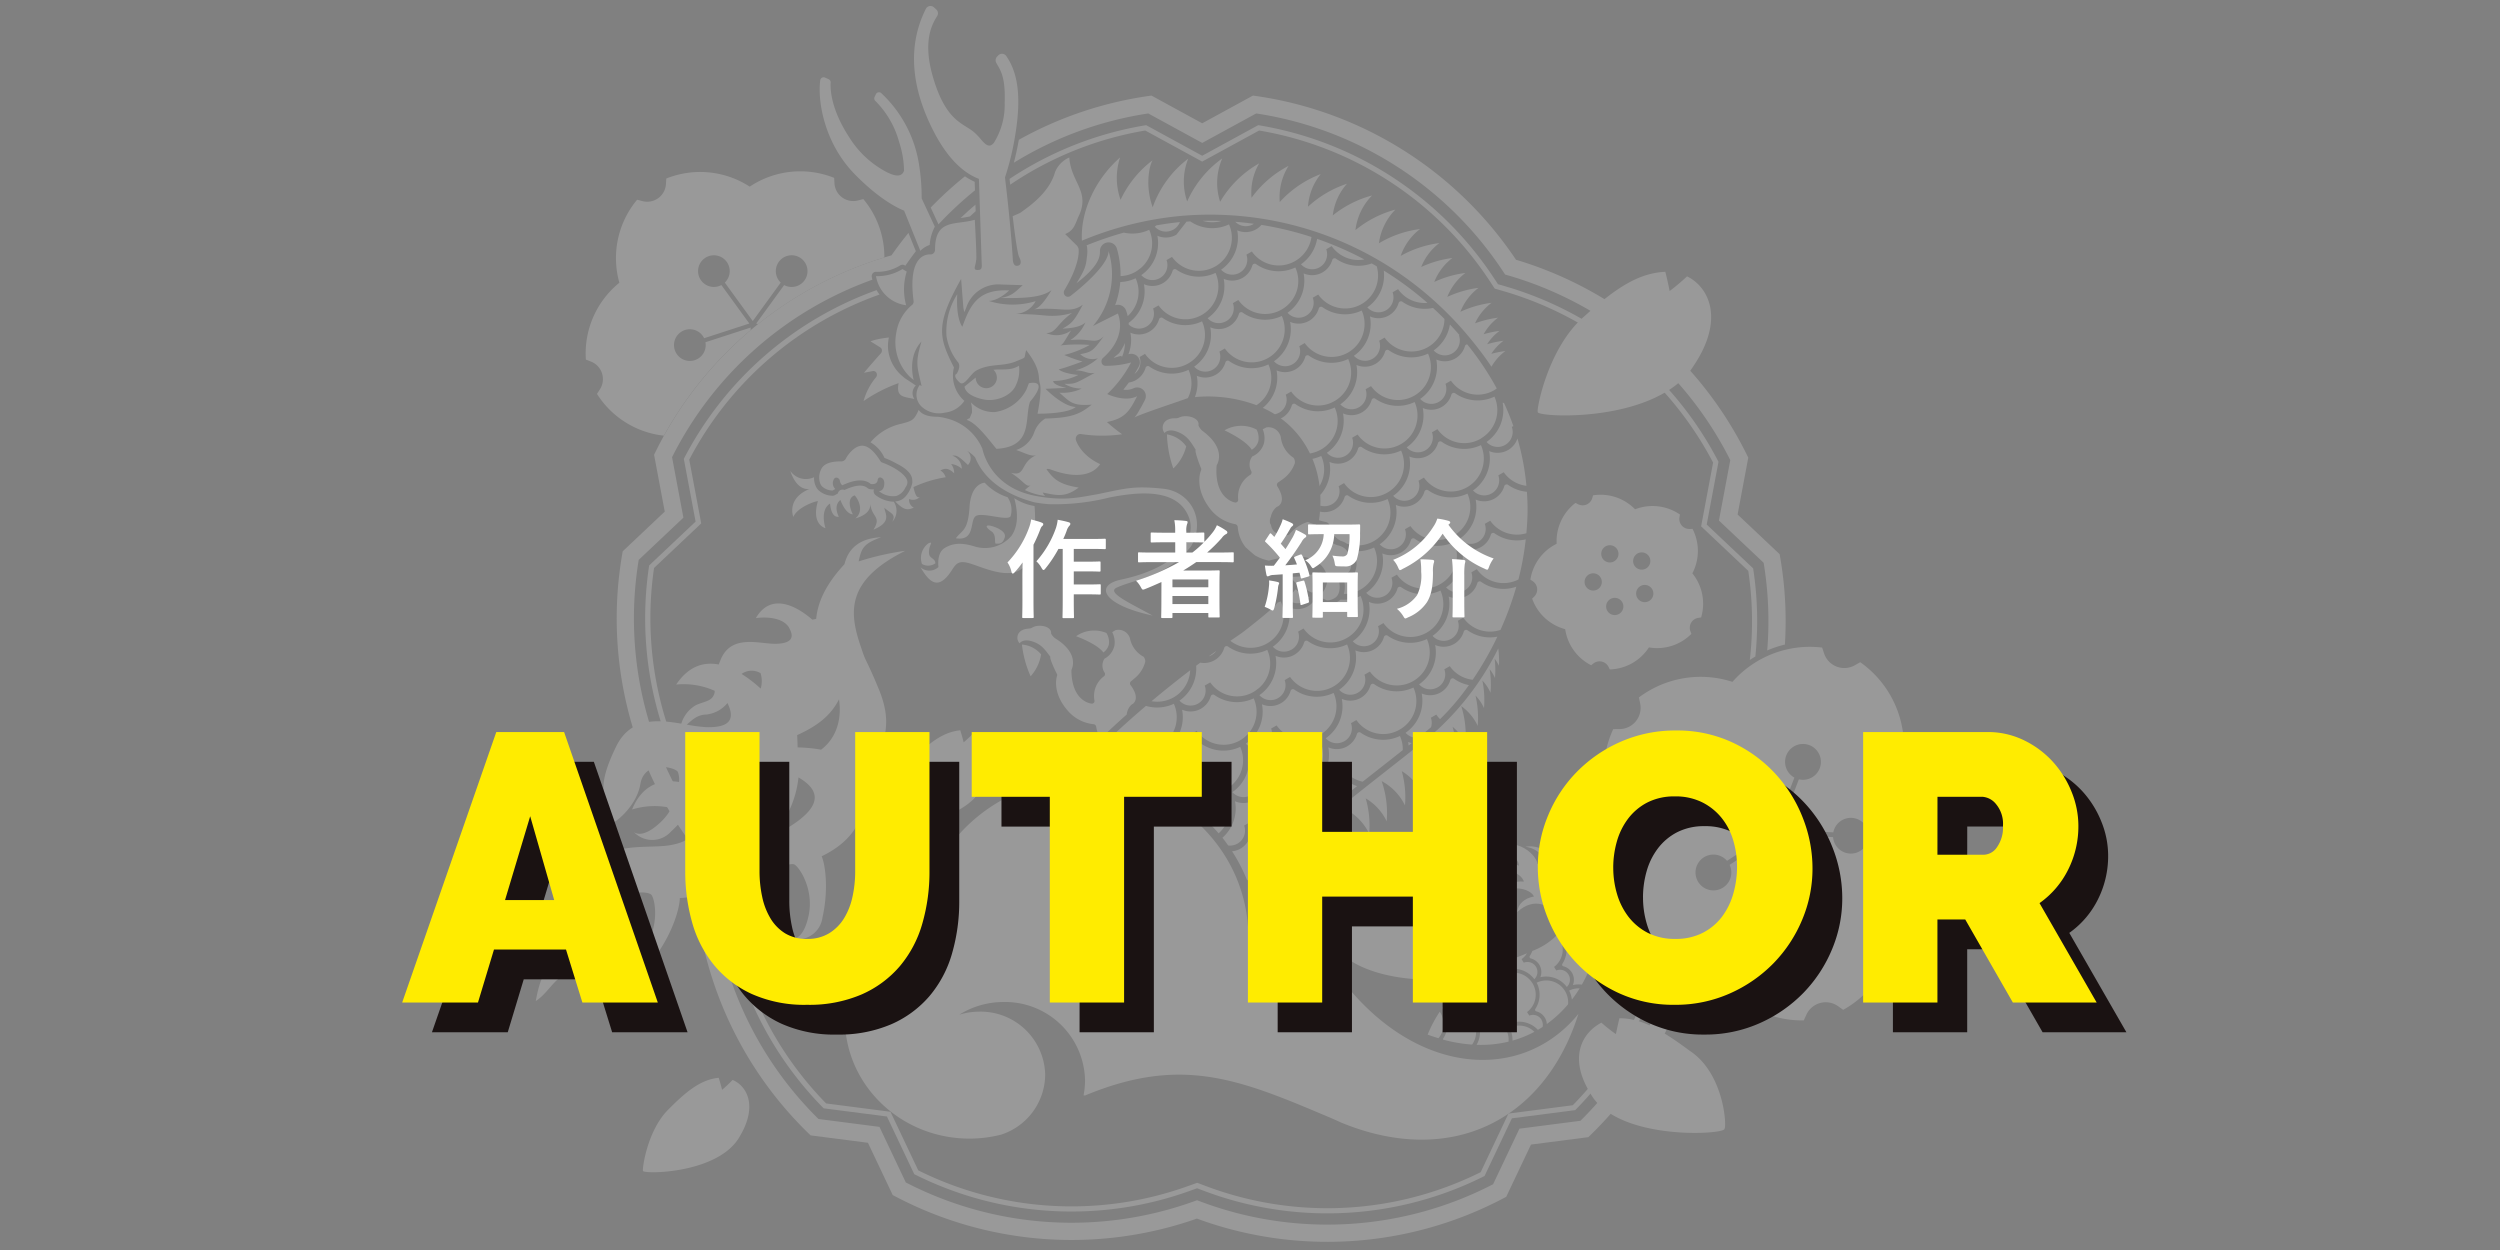 <svg xmlns="http://www.w3.org/2000/svg" xmlns:xlink="http://www.w3.org/1999/xlink" width="420" height="210" viewBox="0 0 420 210"><rect x="0" y="0" width="420" height="210" fill="#808080" stroke="none"/><defs><style>.a,.d{fill:#fff;}.a{stroke:#707070;}.b{clip-path:url(#a);}.c{opacity:0.196;}.e{fill:#1a1311;}.f{fill:#1a1212;}.g{fill:#ffec00;}</style><clipPath id="a"><rect class="a" width="420" height="210" transform="translate(-1039 -5)"/></clipPath></defs><g class="b" transform="translate(1039 5)"><g transform="translate(-1469 -3317.576)"><g class="c" transform="translate(242.622 3137.614)"><g transform="translate(366.183 212.049)"><path class="d" d="M414.381,219.1q-1.579-.057-3.166-.021A5.529,5.529,0,0,0,414.381,219.1Z" transform="translate(-387.972 -219.066)"/><path class="d" d="M411.215,219.083h0Z" transform="translate(-387.972 -219.069)"/><path class="d" d="M415,219.108h0Z" transform="translate(-388.588 -219.073)"/><path class="d" d="M423.005,219.895l.012-.012" transform="translate(-389.891 -219.199)"/><path class="d" d="M417.737,219.265l-.011-.009" transform="translate(-389.032 -219.097)"/><path class="d" d="M415,219.108" transform="translate(-388.588 -219.073)"/><path class="d" d="M421.5,219.665l-.011.008" transform="translate(-389.644 -219.163)"/><path class="d" d="M420.78,219.677c.035-.021.064-.047.1-.069-1.041-.141-2.086-.259-3.139-.341A2.5,2.5,0,0,0,420.78,219.677Z" transform="translate(-389.034 -219.099)"/><path class="d" d="M420.814,220.632h-.005a3.525,3.525,0,0,1-3.185.175,6.525,6.525,0,0,1-2.711,6.616,2.523,2.523,0,0,0,4.255-2.531l.911-.526h0a5.5,5.5,0,0,0,7.292,1.592,5.556,5.556,0,0,0,2.728-4.029,55.363,55.363,0,0,0-8.413-2.034,3.462,3.462,0,0,1-.873.734Z" transform="translate(-388.574 -219.201)"/><path class="d" d="M385.885,229.869c3.948-3.049,3.948-4.574,3.951-5.423a1.45,1.45,0,0,1,2.844-.4,15.694,15.694,0,0,1,.614,4.615,5.55,5.55,0,0,0,2.522-.722,5.614,5.614,0,0,0,.62-.44c.08-.062.175-.112.252-.179a5.477,5.477,0,0,0,1.417-6.442,6.6,6.6,0,0,1-4.255.476,57.738,57.738,0,0,0-6.262,2.139,1.49,1.49,0,0,1,.057.159,5.376,5.376,0,0,1-.011,1.823C387.5,226.787,387.41,227.445,385.885,229.869Z" transform="translate(-383.848 -219.361)"/><path class="d" d="M437.855,271.045l.909-.525,0,0a5.5,5.5,0,0,0,7.292,1.592,5.652,5.652,0,0,0,.871-.62,5.477,5.477,0,0,0,1.417-6.442,6.539,6.539,0,0,1-6.592-.56.411.411,0,0,0-.373-.051.488.488,0,0,0-.07.033.419.419,0,0,0-.19.24,3.523,3.523,0,0,1-1.621,2.072h0a3.525,3.525,0,0,1-3.19.172,6.49,6.49,0,0,1-1.528,5.55c0-.069-.013-.136-.018-.206a21.5,21.5,0,0,1-.214,4.466c.369.106.743.208,1.138.288a.871.871,0,0,1,.7.9,2.339,2.339,0,0,0,1.561,2.188,2.582,2.582,0,0,1-1.462-1.471l.015-.008,0,0a5.283,5.283,0,0,0,1.662,1.546,3.392,3.392,0,0,1,1.071.489,5.535,5.535,0,0,0,6.844-7.5,6.537,6.537,0,0,1-6.591-.56.41.41,0,0,0-.373-.052.473.473,0,0,0-.069.033l0,0a.414.414,0,0,0-.182.228l-.005.008a3.537,3.537,0,0,1-1.622,2.075h0a3.514,3.514,0,0,1-2.512.383c.028-.335.063-.671.075-1a2.513,2.513,0,0,0,1.794-.166c.05-.024.1-.042.15-.069a2.5,2.5,0,0,0,1.114-3.029l0,0Z" transform="translate(-391.77 -226.448)"/><path class="d" d="M423.275,254.892h0a17.624,17.624,0,0,1,2.027,1.078,2.511,2.511,0,0,0,.573-.194c.049-.024.1-.041.149-.069a2.5,2.5,0,0,0,1.114-3.029l0,0,.909-.525h0l0,0a5.5,5.5,0,0,0,7.291,1.592,5.606,5.606,0,0,0,.871-.619,5.478,5.478,0,0,0,1.417-6.443,6.539,6.539,0,0,1-6.592-.56.408.408,0,0,0-.373-.05.434.434,0,0,0-.07.032.419.419,0,0,0-.19.24,3.521,3.521,0,0,1-1.621,2.073h0v0a3.53,3.53,0,0,1-3.19.172A6.5,6.5,0,0,1,423.275,254.892Z" transform="translate(-389.935 -223.458)"/><path class="d" d="M420,254.621a5.479,5.479,0,0,0,2-6.855,6.538,6.538,0,0,1-6.594-.559.408.408,0,0,0-.373-.05.372.372,0,0,0-.067.03h0a.418.418,0,0,0-.185.233l0,.006a3.535,3.535,0,0,1-1.622,2.074h-.005a3.529,3.529,0,0,1-3.186.176,6.433,6.433,0,0,1-.327,3.594c.4-.041.8-.077,1.2-.09A23.349,23.349,0,0,1,420,254.621Z" transform="translate(-387.714 -223.635)"/><path class="d" d="M431.74,264.136a5.59,5.59,0,0,0,1.879-.667,5.5,5.5,0,0,0,2.286-7.061,6.537,6.537,0,0,1-6.591-.56.41.41,0,0,0-.373-.052.433.433,0,0,0-.069.033l0,0a.417.417,0,0,0-.182.228l0,.009a3.542,3.542,0,0,1-1.623,2.074h0c-.07.04-.146.057-.217.092-.078-.057-.161-.107-.239-.163A15.828,15.828,0,0,1,431.74,264.136Z" transform="translate(-390.477 -225.042)"/><path class="d" d="M433.119,266.587c-.118-.282-.249-.554-.38-.825h0C432.869,266.033,433,266.306,433.119,266.587Z" transform="translate(-391.476 -226.668)"/><path class="d" d="M397.981,255.631a7.112,7.112,0,0,1-.831,1.247c.664-.47,7.662-2.776,8.986-3.269a5.414,5.414,0,0,0,.106-4.755,6.536,6.536,0,0,1-6.59-.561.41.41,0,0,0-.373-.051.44.44,0,0,0-.07.032l0,0a.421.421,0,0,0-.181.229l0,.008a3.539,3.539,0,0,1-1.554,2.025c-.024.014-.044.034-.069.049h0a3.463,3.463,0,0,1-1.191.4l.007-.009c-.288.4-.594.805-.931,1.211a2.933,2.933,0,0,0,1.667-.208,1.45,1.45,0,0,1,1.96,1.94C398.593,254.547,398.3,255.115,397.981,255.631Z" transform="translate(-385.377 -223.812)"/><path class="d" d="M434.717,266.259a6.572,6.572,0,0,1-1.48.488q.291.7.527,1.448a17.831,17.831,0,0,1,.708,3.5c-.013-.127-.016-.259-.033-.385A5.418,5.418,0,0,0,434.717,266.259Z" transform="translate(-391.557 -226.749)"/><path class="d" d="M401.915,219.991l.007-.006" transform="translate(-386.458 -219.216)"/><path class="d" d="M404.587,220.668c.049-.024.1-.041.15-.069a2.527,2.527,0,0,0,1.087-1.265c-1.33.127-2.648.322-3.959.551-.089.069-.169.147-.263.213A2.493,2.493,0,0,0,404.587,220.668Z" transform="translate(-386.407 -219.11)"/><path class="d" d="M406.644,219.334h0Z" transform="translate(-387.228 -219.109)"/><path class="d" d="M474.079,273.211a6.447,6.447,0,0,1-3.17-1.167.41.41,0,0,0-.374-.051.421.421,0,0,0-.069.032.417.417,0,0,0-.191.24,3.521,3.521,0,0,1-1.621,2.073h0l0,0a3.53,3.53,0,0,1-3.19.172,6.524,6.524,0,0,1-2.705,6.617,2.52,2.52,0,0,0,4.25-2.528h0l.028-.017.881-.509,0,0a5.461,5.461,0,0,0,6.074,2.1c.111-1.246.191-2.5.2-3.783C474.2,275.321,474.152,274.264,474.079,273.211Z" transform="translate(-396.363 -227.678)"/><path class="d" d="M449.7,235.3a.411.411,0,0,0-.373-.051.422.422,0,0,0-.26.273,3.529,3.529,0,0,1-1.621,2.072h0a3.525,3.525,0,0,1-3.19.172,6.522,6.522,0,0,1-2.7,6.617,2.519,2.519,0,0,0,4.25-2.528l0,0,.029-.017.881-.508,0,0a5.541,5.541,0,0,0,10.06-3.135q-.936-.939-1.931-1.854A6.5,6.5,0,0,1,449.7,235.3Z" transform="translate(-392.909 -221.697)"/><path class="d" d="M457.569,244.236a2.521,2.521,0,0,0,4.251-2.528h0l0,0h0l.089-.051c-.522-.6-1.055-1.19-1.611-1.774A6.547,6.547,0,0,1,457.569,244.236Z" transform="translate(-395.518 -222.454)"/><path class="d" d="M462.569,243.928h0a.419.419,0,0,0-.186.233l0,.006a3.539,3.539,0,0,1-1.622,2.074h-.005a3.528,3.528,0,0,1-3.185.176,6.529,6.529,0,0,1-2.712,6.616,2.523,2.523,0,0,0,4.255-2.532l.6-.347.311-.18a5.5,5.5,0,0,0,7.292,1.592c.148-.085.273-.194.41-.291a48.583,48.583,0,0,0-4.954-7.394.322.322,0,0,0-.2.045Z" transform="translate(-395.077 -223.106)"/><path class="d" d="M436.382,226.663a.41.41,0,0,0-.37-.052h0l-.012.006a.4.4,0,0,0-.058.027l0,0a.414.414,0,0,0-.182.228l-.005.008a3.535,3.535,0,0,1-1.623,2.075h0a3.532,3.532,0,0,1-3.188.176,6.526,6.526,0,0,1-2.707,6.614,2.521,2.521,0,0,0,4.251-2.529h0l.91-.525h0l0,0a5.535,5.535,0,0,0,9.832-4.749q-.421-.247-.843-.487A6.518,6.518,0,0,1,436.382,226.663Z" transform="translate(-390.742 -220.29)"/><path class="d" d="M445.119,227.607c-.044-.025-.089-.047-.132-.071.043.023.084.049.126.073Z" transform="translate(-393.47 -220.445)"/><path class="d" d="M444.251,235.242a2.523,2.523,0,0,0,4.255-2.531l.911-.527h0a5.423,5.423,0,0,0,4.931,2.306c-.059-.052-.113-.106-.172-.158a54.635,54.635,0,0,0-7.161-5.273A6.521,6.521,0,0,1,444.251,235.242Z" transform="translate(-393.35 -220.693)"/><path class="d" d="M447.54,229.046,447.47,229c.023.015.046.031.069.045Z" transform="translate(-393.874 -220.684)"/><path class="d" d="M430.94,226.969a2.519,2.519,0,0,0,4.249-2.528l0,0h0l.29-.167.622-.359a5.448,5.448,0,0,0,5.491,2.24,55.932,55.932,0,0,0-7.938-3.458A6.544,6.544,0,0,1,430.94,226.969Z" transform="translate(-391.183 -219.657)"/><path class="d" d="M473.576,260.244l-.009.006c.024.069.054.136.077.205C473.62,260.386,473.6,260.314,473.576,260.244Z" transform="translate(-398.122 -225.77)"/><path class="d" d="M468.175,262.167a2.52,2.52,0,0,0,4.251-2.528h0l0,0h0l.26-.151q-.688-1.958-1.571-3.86c-.077-.028-.16-.039-.235-.073A6.528,6.528,0,0,1,468.175,262.167Z" transform="translate(-397.245 -225.006)"/><path class="d" d="M471.365,264.692h-.006a3.524,3.524,0,0,1-3.185.175,6.525,6.525,0,0,1-2.711,6.616,2.523,2.523,0,0,0,4.255-2.531l.911-.526h0a5.38,5.38,0,0,0,3.809,2.28,41.844,41.844,0,0,0-1.508-7.953A3.527,3.527,0,0,1,471.365,264.692Z" transform="translate(-396.803 -226.178)"/><path class="d" d="M438.931,331.5a.413.413,0,0,0-.374-.051.475.475,0,0,0-.066.031h0a.415.415,0,0,0-.185.232l0,.007a3.535,3.535,0,0,1-1.622,2.073h-.005a3.529,3.529,0,0,1-3.186.175,6.483,6.483,0,0,1-1.158,5.089l0,0c2.872-2.406,5.718-4.7,8.276-6.725l-.012.009A6.384,6.384,0,0,1,438.931,331.5Z" transform="translate(-391.409 -237.358)"/><path class="d" d="M414.4,334.234a6.539,6.539,0,0,1-6.592-.559.41.41,0,0,0-.374-.051.427.427,0,0,0-.069.032.416.416,0,0,0-.191.241,3.542,3.542,0,0,1-.589,1.16c-.217-.136-.433-.274-.651-.409a28.815,28.815,0,0,1,7.1,5.978A5.474,5.474,0,0,0,414.4,334.234Z" transform="translate(-387.111 -237.712)"/><line class="e" x1="0.001" transform="translate(4.31 90.192)"/><path class="d" d="M387.162,328.267l0,.017" transform="translate(-384.056 -236.843)"/><path class="d" d="M391.088,325.014a2.5,2.5,0,0,0,1.114-3.029l0,0h0l.29-.167.623-.359a5.542,5.542,0,0,0,9.579-5.47,6.571,6.571,0,0,1-4.686.355c-3.15,2.677-6.342,5.594-9.409,8.694A2.516,2.516,0,0,0,391.088,325.014Z" transform="translate(-384.29 -234.844)"/><path class="d" d="M386.9,328.287c-.456.474-.92.939-1.369,1.421.566-.037,1.131-.08,1.7-.085-.077,0-.151.009-.229.011A5.373,5.373,0,0,0,386.9,328.287Z" transform="translate(-383.79 -236.847)"/><path class="d" d="M422.947,302.506a5.5,5.5,0,0,0,2.287-7.062c-.18.085-.366.15-.551.218-.358.752-5.571,4.785-5.87,5-.634.464-1.335.919-2.039,1.411A5.523,5.523,0,0,0,422.947,302.506Z" transform="translate(-388.877 -231.5)"/><path class="d" d="M400.845,315.475c-.168.141-.337.285-.5.429.172-.146.342-.285.513-.428Z" transform="translate(-386.201 -234.761)"/><path class="d" d="M404.688,313.81a5.533,5.533,0,0,0,2.761-4.544c-2.093,1.6-4.278,3.34-6.5,5.2A5.551,5.551,0,0,0,404.688,313.81Z" transform="translate(-386.301 -233.75)"/><path class="d" d="M412.919,306.087a2.518,2.518,0,0,0,.777-.707c-.412.3-.835.606-1.258.918A2.485,2.485,0,0,0,412.919,306.087Z" transform="translate(-388.171 -233.118)"/><path class="d" d="M418.824,339.143h0l.911-.527a5.54,5.54,0,0,0,9.577-5.468,6.536,6.536,0,0,1-6.59-.56.405.405,0,0,0-.442-.019l0,0a.414.414,0,0,0-.182.228l0,.009a3.535,3.535,0,0,1-1.555,2.024c-.024.015-.044.035-.069.049h0a3.53,3.53,0,0,1-3.187.176,6.508,6.508,0,0,1-2.114,6.133h0c.337.421.656.856.968,1.3a2.516,2.516,0,0,0,2.689-3.344h0Z" transform="translate(-388.615 -237.535)"/><path class="d" d="M465.489,291.5a.408.408,0,0,0-.373-.05.378.378,0,0,0-.067.03h0a.419.419,0,0,0-.186.233l0,.006a3.539,3.539,0,0,1-1.622,2.074h-.005a3.528,3.528,0,0,1-3.185.176,6.529,6.529,0,0,1-2.712,6.616,2.523,2.523,0,0,0,4.255-2.532l.911-.526h0a5.473,5.473,0,0,0,6.253,2.054,53.4,53.4,0,0,0,2.664-7.262A6.516,6.516,0,0,1,465.489,291.5Z" transform="translate(-395.48 -230.846)"/><path class="d" d="M474.159,292.495l.008,0" transform="translate(-398.219 -231.019)"/><path class="d" d="M474.571,291.053" transform="translate(-398.286 -230.785)"/><path class="d" d="M471,301.161c-.008,0-.018,0-.027.007" transform="translate(-397.701 -232.431)"/><path class="d" d="M476.041,283h.006" transform="translate(-398.525 -229.474)"/><path class="d" d="M468.2,281.772a.411.411,0,0,0-.371-.052h0l-.012.006a.525.525,0,0,0-.058.027l0,0a.42.42,0,0,0-.182.228l0,.009a3.533,3.533,0,0,1-1.623,2.074h0a3.533,3.533,0,0,1-3.187.177,6.527,6.527,0,0,1-2.708,6.613,2.521,2.521,0,0,0,4.251-2.528l0,0h0l.911-.526a5.48,5.48,0,0,0,6.993,1.729,48.3,48.3,0,0,0,1.231-6.741A6.493,6.493,0,0,1,468.2,281.772Z" transform="translate(-395.922 -229.262)"/><path class="d" d="M427.38,342.919h0c-.007-.014-.009-.03-.016-.044a6.54,6.54,0,0,1-6.594-.559.413.413,0,0,0-.374-.051.482.482,0,0,0-.066.031h0a.417.417,0,0,0-.185.233l0,.006a3.53,3.53,0,0,1-1.622,2.073h-.005a3.5,3.5,0,0,1-1.411.439,27.33,27.33,0,0,1,2.532,4.893C422.007,347.633,424.668,345.248,427.38,342.919Z" transform="translate(-388.93 -239.119)"/><path class="d" d="M441.34,321.772a.41.41,0,0,0-.373-.052.585.585,0,0,0-.069.032l0,0a.416.416,0,0,0-.183.229l-.005.008a3.529,3.529,0,0,1-1.554,2.025c-.024.015-.044.035-.069.049h0a3.532,3.532,0,0,1-3.188.176,6.526,6.526,0,0,1-2.707,6.614,2.521,2.521,0,0,0,4.25-2.529h0l0,0h0l.292-.168.62-.358a5.376,5.376,0,0,0,3.32,2.217c1.165-.921,2.265-1.785,3.257-2.563,1.234-.97,2.382-1.873,3.479-2.741a5.3,5.3,0,0,0-.478-2.38A6.539,6.539,0,0,1,441.34,321.772Z" transform="translate(-391.549 -235.774)"/><path class="d" d="M452.334,324.386c-.307.245-.645.511-.965.764v0" transform="translate(-394.509 -236.212)"/><path class="d" d="M452.523,324.257l.526-.42a3.605,3.605,0,0,1-.6-.185C452.488,323.853,452.5,324.055,452.523,324.257Z" transform="translate(-394.684 -236.092)"/><path class="d" d="M458.826,319.085l0,0c-.049.048-.1.092-.147.139C458.727,319.172,458.776,319.133,458.826,319.085Z" transform="translate(-395.698 -235.348)"/><line class="e" transform="translate(61.603 85.099)"/><path class="d" d="M459.7,310.905a.407.407,0,0,0-.069.032l0,0a.422.422,0,0,0-.181.228l-.005.009a3.533,3.533,0,0,1-1.623,2.074h0a3.533,3.533,0,0,1-3.187.177,6.525,6.525,0,0,1-2.708,6.613,2.48,2.48,0,0,0,2.161.815q1.148-.928,2.119-1.746a2.445,2.445,0,0,0-.028-1.6l0,0h0l.909-.525,0,0a5.249,5.249,0,0,0,.637.762,40.931,40.931,0,0,0,4.847-5.724,6.409,6.409,0,0,1-2.5-1.067A.41.41,0,0,0,459.7,310.905Z" transform="translate(-394.599 -234.013)"/><line class="e" x2="0.001" transform="translate(58.364 87.744)"/><path class="d" d="M462.782,301.229a.41.41,0,0,0-.374-.051.506.506,0,0,0-.069.032.416.416,0,0,0-.191.241,3.524,3.524,0,0,1-1.62,2.072h0a3.526,3.526,0,0,1-3.191.172,6.524,6.524,0,0,1-2.7,6.617,2.494,2.494,0,0,0,2.985.571c.049-.025.1-.042.15-.07a2.5,2.5,0,0,0,1.114-3.028l0,0h0l.29-.167.623-.359a5.382,5.382,0,0,0,3.849,2.283A55.135,55.135,0,0,0,467.8,302.3,6.5,6.5,0,0,1,462.782,301.229Z" transform="translate(-395.04 -232.43)"/><path class="d" d="M454.463,322.8h0l-.208.169Z" transform="translate(-394.978 -235.953)"/><path class="d" d="M400.386,325.593a6.536,6.536,0,0,1-6.59-.561.41.41,0,0,0-.37-.052h0l-.012.005a.528.528,0,0,0-.058.027l0,0a.422.422,0,0,0-.181.228l-.005.009a3.535,3.535,0,0,1-1.554,2.025c-.024.015-.044.035-.069.049h0a3.535,3.535,0,0,1-3.188.176,6.342,6.342,0,0,1,.1,1.594,29.547,29.547,0,0,1,11.088,2.343A5.447,5.447,0,0,0,400.386,325.593Z" transform="translate(-384.25 -236.305)"/><line class="e" y1="0.002" transform="translate(4.2 92.794)"/><path class="d" d="M401.705,332.711c.159.068.316.139.474.208-.157-.07-.309-.148-.467-.216Z" transform="translate(-386.424 -237.566)"/><path class="d" d="M405.577,330.5h0l.548-.316.363-.209h0a5.542,5.542,0,0,0,9.579-5.469,6.538,6.538,0,0,1-6.594-.559.408.408,0,0,0-.373-.05.374.374,0,0,0-.067.03h0a.415.415,0,0,0-.186.233l0,.006a3.535,3.535,0,0,1-1.622,2.074h0l0,0h0a3.53,3.53,0,0,1-3.185.175,6.5,6.5,0,0,1-1.284,5.274c-.157-.074-.319-.141-.479-.21a29.237,29.237,0,0,1,2.879,1.468A2.486,2.486,0,0,0,405.577,330.5Z" transform="translate(-386.516 -236.128)"/><path class="d" d="M428,294.517a2.506,2.506,0,0,0,3.138.5,2.54,2.54,0,0,0,.753-.674,12.128,12.128,0,0,1-2.383-1.35c.01.008.018.016.028.023A6.5,6.5,0,0,1,428,294.517Z" transform="translate(-390.704 -231.101)"/><path class="d" d="M444.623,284.629a6.6,6.6,0,0,1-3.5.6,2.882,2.882,0,0,1,.276.767,3.57,3.57,0,0,1-.017,2.8,3.494,3.494,0,0,1-1.742,1.613,4.582,4.582,0,0,1-.1,2.029v0a5.571,5.571,0,0,0,2.8-.738A5.5,5.5,0,0,0,444.623,284.629Z" transform="translate(-392.583 -229.739)"/><path class="d" d="M464.184,263.962a6.536,6.536,0,0,1-6.59-.561.412.412,0,0,0-.371-.052h0l-.013.006a.542.542,0,0,0-.058.027l0,0a.422.422,0,0,0-.181.228l-.005.009a3.534,3.534,0,0,1-1.623,2.074h0a3.533,3.533,0,0,1-3.187.176,6.525,6.525,0,0,1-2.708,6.613,2.521,2.521,0,0,0,4.251-2.528l0,0h0l.85-.491.063-.036a5.54,5.54,0,0,0,9.576-5.468Z" transform="translate(-394.195 -226.271)"/><path class="d" d="M461.477,273.69a6.54,6.54,0,0,1-6.594-.558.408.408,0,0,0-.373-.051.475.475,0,0,0-.066.031h0a.425.425,0,0,0-.186.233l0,0a3.538,3.538,0,0,1-1.622,2.075h-.005a3.527,3.527,0,0,1-3.185.175,6.527,6.527,0,0,1-2.712,6.616,2.523,2.523,0,0,0,4.255-2.532l.911-.526h0a5.542,5.542,0,0,0,9.579-5.469Z" transform="translate(-393.753 -227.856)"/><path class="d" d="M460.3,253.673a.413.413,0,0,0-.374-.051.46.46,0,0,0-.069.032.416.416,0,0,0-.191.241,3.525,3.525,0,0,1-1.62,2.072h0a3.526,3.526,0,0,1-3.191.172,6.522,6.522,0,0,1-2.7,6.617,2.519,2.519,0,0,0,4.25-2.528l0,0h0l.29-.167.039-.023.581-.336h0a5.5,5.5,0,0,0,7.291,1.592c.091-.053.164-.122.251-.178a5.482,5.482,0,0,0,2.037-6.884A6.538,6.538,0,0,1,460.3,253.673Z" transform="translate(-394.636 -224.688)"/><path class="d" d="M438.823,283.266h0c-.074-.019-.14-.049-.218-.065C438.683,283.217,438.748,283.246,438.823,283.266Z" transform="translate(-392.431 -229.507)"/><path class="d" d="M416.975,345.407c-.214-.33-.427-.659-.654-.979.227.32.44.649.654.979Z" transform="translate(-388.803 -239.474)"/><path class="d" d="M399.84,316.342h0c.139-.118.279-.238.419-.355Z" transform="translate(-386.12 -234.844)"/><line class="e" transform="translate(50.125 94.243)"/><path class="d" d="M442.215,332.514" transform="translate(-393.018 -237.535)"/><path class="d" d="M426.453,258.418c-.249-.177-.5-.355-.758-.519h0C425.955,258.063,426.2,258.241,426.453,258.418Z" transform="translate(-390.329 -225.388)"/><path class="d" d="M432.646,294.605h0l.107.045Z" transform="translate(-391.461 -231.363)"/><path class="d" d="M412.437,306.476h0l0,0Z" transform="translate(-388.17 -233.296)"/><path class="d" d="M413.945,305.376l0,0h0Z" transform="translate(-388.416 -233.117)"/><line class="e" transform="translate(76.129 36.577)"/><path class="d" d="M440.035,294.357a6.672,6.672,0,0,1-.813.322,6.54,6.54,0,0,1-.685.177c-.079.017-.158.026-.238.039-.152.026-.3.049-.457.064-.1.009-.19.014-.285.019q-.209.011-.417.01c-.1,0-.2,0-.3-.01-.053,0-.1-.009-.157-.014a3.435,3.435,0,0,1-4.352.04,7.363,7.363,0,0,1-.484.579c-.013.012-.023.026-.036.038a3.3,3.3,0,0,1-.625.471h0l0,0a3.527,3.527,0,0,1-3.19.172,6.525,6.525,0,0,1-2.705,6.617,2.494,2.494,0,0,0,2.985.571c.049-.024.1-.041.149-.069a2.5,2.5,0,0,0,1.114-3.029l0,0,.859-.5.054-.031a5.5,5.5,0,0,0,7.291,1.592,5.662,5.662,0,0,0,.871-.619A5.478,5.478,0,0,0,440.035,294.357Z" transform="translate(-390.263 -231.323)"/><path class="d" d="M440.5,284.148a3.41,3.41,0,0,0-.356-.286h0A3.41,3.41,0,0,1,440.5,284.148Z" transform="translate(-392.681 -229.614)"/><path class="d" d="M450.871,255.32a6.538,6.538,0,0,1-6.593-.558.411.411,0,0,0-.374-.051.479.479,0,0,0-.066.031h0a.42.42,0,0,0-.185.233l0,.007a3.539,3.539,0,0,1-1.622,2.073h0l0,0a3.527,3.527,0,0,1-3.185.175,6.526,6.526,0,0,1-2.712,6.616,2.523,2.523,0,0,0,4.255-2.531l.912-.527h0a5.542,5.542,0,0,0,9.579-5.47Z" transform="translate(-392.027 -224.865)"/><path class="d" d="M412.634,247.063a2.506,2.506,0,0,0,1.114-3.029h0l0,0h0l.291-.168.62-.358a5.541,5.541,0,0,0,9.577-5.469,6.536,6.536,0,0,1-6.59-.56.405.405,0,0,0-.442-.019l0,0a.42.42,0,0,0-.182.228l0,.009a3.539,3.539,0,0,1-1.623,2.074h0a3.53,3.53,0,0,1-3.187.176,6.528,6.528,0,0,1-2.708,6.614A2.505,2.505,0,0,0,412.634,247.063Z" transform="translate(-387.692 -222.051)"/><path class="d" d="M398.16,245.12l.911-.526a5.5,5.5,0,0,0,7.291,1.592,5.673,5.673,0,0,0,.872-.62,5.478,5.478,0,0,0,1.417-6.443,6.539,6.539,0,0,1-6.592-.559.413.413,0,0,0-.374-.051.513.513,0,0,0-.069.032.416.416,0,0,0-.191.241,3.524,3.524,0,0,1-1.62,2.072h0a3.526,3.526,0,0,1-3.191.172,6.434,6.434,0,0,1-.336,3.633,1.322,1.322,0,0,0-.149.044,1.322,1.322,0,0,1,.149-.044,1.487,1.487,0,0,1,.8-.048c.033.008.063.024.1.034a1.457,1.457,0,0,1,.28.107,1.376,1.376,0,0,1,.342.26,1.449,1.449,0,0,1,.231,1.68c-.106.2-.227.416-.357.64-.117.205-.245.418-.38.638v0h0a2.494,2.494,0,0,0,.868-2.856l0,0Z" transform="translate(-385.515 -222.228)"/><path class="d" d="M408.1,320.773h0l.85-.491.062-.036a5.541,5.541,0,0,0,9.577-5.469,6.536,6.536,0,0,1-6.59-.56.413.413,0,0,0-.373-.052.488.488,0,0,0-.069.033l0,0a.418.418,0,0,0-.181.228l-.005.009a3.535,3.535,0,0,1-1.555,2.024c-.024.015-.044.035-.069.049h0a3.533,3.533,0,0,1-3.187.177,6.527,6.527,0,0,1-2.708,6.613,2.52,2.52,0,0,0,4.251-2.528h0Z" transform="translate(-386.773 -234.544)"/><path class="d" d="M422.33,328.888a5.5,5.5,0,0,0,7.291,1.592,5.569,5.569,0,0,0,.619-.44c.081-.063.176-.113.252-.179a5.478,5.478,0,0,0,1.417-6.443,6.539,6.539,0,0,1-6.592-.56.408.408,0,0,0-.373-.05.431.431,0,0,0-.069.032.419.419,0,0,0-.19.24,3.521,3.521,0,0,1-1.621,2.073h0a3.527,3.527,0,0,1-3.19.173,6.526,6.526,0,0,1-2.7,6.617,2.52,2.52,0,0,0,4.25-2.528l0,0Z" transform="translate(-388.94 -235.951)"/><path class="d" d="M426.836,309.958h0l.859-.5.054-.031a5.54,5.54,0,0,0,9.577-5.468,6.537,6.537,0,0,1-6.591-.56.41.41,0,0,0-.373-.052.438.438,0,0,0-.069.033l0,0a.42.42,0,0,0-.182.228l0,.009a3.535,3.535,0,0,1-1.555,2.024c-.024.015-.044.035-.069.049h0a3.532,3.532,0,0,1-3.188.176,6.526,6.526,0,0,1-2.707,6.614,2.52,2.52,0,0,0,4.251-2.528h0Z" transform="translate(-389.822 -232.783)"/><path class="d" d="M411.214,219.083" transform="translate(-387.972 -219.069)"/><path class="d" d="M406.5,219.234c-.029.038-.073.065-.089.112l0,.008-1.623,2.074h0a3.533,3.533,0,0,1-3.187.177,6.527,6.527,0,0,1-2.708,6.613,2.521,2.521,0,0,0,4.251-2.528h0l0,0h0l.859-.5.054-.031a5.54,5.54,0,0,0,9.576-5.468,6.534,6.534,0,0,1-6.5-.5" transform="translate(-385.966 -219.086)"/><path class="d" d="M406.649,219.333" transform="translate(-387.228 -219.109)"/><path class="d" d="M434.617,313.691a6.538,6.538,0,0,1-6.593-.559.413.413,0,0,0-.374-.051.487.487,0,0,0-.066.031h0a.415.415,0,0,0-.186.233l0,0a3.535,3.535,0,0,1-1.622,2.075h-.006a3.525,3.525,0,0,1-3.185.175,6.525,6.525,0,0,1-2.711,6.616,2.523,2.523,0,0,0,4.255-2.531h0l.913-.527a5.542,5.542,0,0,0,9.578-5.469Z" transform="translate(-389.381 -234.367)"/><path class="d" d="M440.15,318.6l.909-.525,0,0a5.5,5.5,0,0,0,7.292,1.592,5.641,5.641,0,0,0,.871-.62,5.477,5.477,0,0,0,1.417-6.442,6.539,6.539,0,0,1-6.592-.56.411.411,0,0,0-.373-.051.478.478,0,0,0-.069.033.413.413,0,0,0-.19.24,3.525,3.525,0,0,1-1.621,2.072h0a3.525,3.525,0,0,1-3.19.172,6.525,6.525,0,0,1-2.7,6.617,2.49,2.49,0,0,0,2.835.64,2.553,2.553,0,0,0,.3-.139,2.5,2.5,0,0,0,1.114-3.029l0,0Z" transform="translate(-391.99 -234.19)"/><path class="d" d="M396.361,237.8h0c.005.089.006.183.008.275h0a2.519,2.519,0,0,0,4.1-2.684h0l.55-.317.361-.208h0a5.542,5.542,0,0,0,9.579-5.469,6.538,6.538,0,0,1-6.594-.559.408.408,0,0,0-.373-.05.341.341,0,0,0-.066.03h0a.422.422,0,0,0-.186.233l0,0a3.538,3.538,0,0,1-1.623,2.075h-.005a3.53,3.53,0,0,1-3.185.175A6.517,6.517,0,0,1,396.361,237.8Z" transform="translate(-385.554 -220.644)"/><path class="d" d="M412.207,236.835a2.5,2.5,0,0,0,2.986.57c.049-.024.1-.041.15-.069a2.505,2.505,0,0,0,1.114-3.029l0,0h0l.909-.525,0,0a5.5,5.5,0,0,0,7.291,1.592,5.657,5.657,0,0,0,.872-.619,5.479,5.479,0,0,0,1.416-6.443,6.539,6.539,0,0,1-6.591-.559.41.41,0,0,0-.374-.051.4.4,0,0,0-.069.032.417.417,0,0,0-.191.24,3.522,3.522,0,0,1-1.621,2.073h0a3.529,3.529,0,0,1-3.191.173A6.526,6.526,0,0,1,412.207,236.835Z" transform="translate(-388.133 -220.467)"/><path class="d" d="M394.509,231.236h0a14.9,14.9,0,0,1-.575,3.027q-.138.458-.3.882a1.448,1.448,0,0,1,1.837.853c.044.117.09.255.135.4l.018.059c.047.156.091.324.132.508a5.47,5.47,0,0,0,1.336-6.359A6.6,6.6,0,0,1,394.509,231.236Z" transform="translate(-385.11 -220.945)"/><path class="d" d="M425.519,245.478a2.523,2.523,0,0,0,4.255-2.531l.911-.526h0a5.542,5.542,0,0,0,9.579-5.469,6.538,6.538,0,0,1-6.593-.559.413.413,0,0,0-.374-.051.475.475,0,0,0-.066.031h0a.414.414,0,0,0-.185.233l0,.006a3.533,3.533,0,0,1-1.622,2.073h-.006a3.527,3.527,0,0,1-3.185.175A6.525,6.525,0,0,1,425.519,245.478Z" transform="translate(-390.3 -221.874)"/><path class="d" d="M394.606,245.767l.158.157a6.083,6.083,0,0,0,.485-2.318h0q-.116.266-.257.537c-.008.014-.017.028-.024.044-.088.166-.182.332-.285.5-.037.059-.08.121-.12.181-.083.127-.163.254-.255.382-.14.194-.787.633-.951.829C393.626,246.06,394.371,245.793,394.606,245.767Z" transform="translate(-385.064 -223.061)"/><path class="d" d="M456.058,293.147a6.536,6.536,0,0,1-6.59-.561.41.41,0,0,0-.373-.051.582.582,0,0,0-.069.032l0,0a.416.416,0,0,0-.181.228l0,.008a3.535,3.535,0,0,1-1.623,2.075h0a3.532,3.532,0,0,1-3.188.176,6.524,6.524,0,0,1-2.707,6.613,2.52,2.52,0,0,0,4.251-2.528l0,0h0l.909-.525h0l0,0a5.54,5.54,0,0,0,9.576-5.468Z" transform="translate(-392.872 -231.023)"/><path class="d" d="M458.768,283.419a6.539,6.539,0,0,1-6.592-.56.411.411,0,0,0-.373-.051.475.475,0,0,0-.069.032.411.411,0,0,0-.19.241,3.525,3.525,0,0,1-1.621,2.072h0a3.525,3.525,0,0,1-3.19.172,6.522,6.522,0,0,1-2.705,6.617,2.5,2.5,0,0,0,2.985.571c.05-.025.1-.042.15-.07a2.5,2.5,0,0,0,1.114-3.029l0,0,.91-.525h0l0,0a5.5,5.5,0,0,0,7.292,1.592,5.706,5.706,0,0,0,.871-.62A5.477,5.477,0,0,0,458.768,283.419Z" transform="translate(-393.313 -229.439)"/><path class="d" d="M453.35,302.875a6.538,6.538,0,0,1-6.593-.558.411.411,0,0,0-.374-.051.478.478,0,0,0-.066.031h0a.42.42,0,0,0-.185.233l0,0a3.537,3.537,0,0,1-1.622,2.075h0l0,0a3.527,3.527,0,0,1-3.185.175A6.524,6.524,0,0,1,438.6,311.4a2.523,2.523,0,0,0,4.255-2.531h0l.549-.318.362-.208h0a5.542,5.542,0,0,0,9.579-5.469Z" transform="translate(-392.431 -232.607)"/><path class="d" d="M438.837,254.118a2.521,2.521,0,0,0,4.25-2.529l0,0h0l.911-.526a5.54,5.54,0,0,0,9.576-5.468,6.538,6.538,0,0,1-6.59-.56.407.407,0,0,0-.37-.052h0l-.013.005c-.02.008-.04.018-.058.027l0,0a.416.416,0,0,0-.181.228l-.005.008a3.535,3.535,0,0,1-1.623,2.075h0a3.532,3.532,0,0,1-3.188.176A6.526,6.526,0,0,1,438.837,254.118Z" transform="translate(-392.469 -223.281)"/><path class="d" d="M409.359,307.717a6.532,6.532,0,0,1-2.8,5.858,2.52,2.52,0,0,0,4.25-2.528l.337-.194.579-.334a5.5,5.5,0,0,0,7.291,1.593,5.6,5.6,0,0,0,.619-.44c.081-.063.176-.113.253-.179a5.479,5.479,0,0,0,1.416-6.443,6.537,6.537,0,0,1-6.591-.559.41.41,0,0,0-.374-.051.467.467,0,0,0-.069.032.417.417,0,0,0-.191.24,3.521,3.521,0,0,1-1.621,2.073h0a3.515,3.515,0,0,1-2.4.413Z" transform="translate(-387.214 -232.961)"/><path class="d" d="M383.472,270.317c.012-.017.027-.034.039-.051h-.059Z" transform="translate(-383.452 -227.401)"/></g><g transform="translate(427.222 320.585)"><path class="d" d="M482.374,350.1a18.736,18.736,0,0,0-1.629-1.4c.45.857.813,1.638,1.139,2.385A1.634,1.634,0,0,0,482.374,350.1Z" transform="translate(-460.33 -348.707)"/><path class="d" d="M463.553,378.2a3.62,3.62,0,0,0-3.854-.377,4.346,4.346,0,0,1-.213,4.392.268.268,0,0,0-.033.2,24.993,24.993,0,0,0,4.878.837,3.669,3.669,0,0,0,.114-4.078A3.714,3.714,0,0,0,463.553,378.2Z" transform="translate(-456.863 -353.383)"/><path class="d" d="M471.058,369.4a1.651,1.651,0,0,0,.494-1.525q-.7.294-1.407.618A4.4,4.4,0,0,1,471.058,369.4Z" transform="translate(-458.604 -351.827)"/><path class="d" d="M458.478,377.917c-.028-.043-.063-.077-.091-.119a21.185,21.185,0,0,0-2.027,3.839c.615.229,1.219.425,1.818.606A3.671,3.671,0,0,0,458.478,377.917Z" transform="translate(-456.36 -353.443)"/><path class="d" d="M464.882,373.512a.3.3,0,0,0,.022.043.277.277,0,0,0,.163.121,2.351,2.351,0,0,1,1.417,1.027h0a2.345,2.345,0,0,1,.186,2.126,4.318,4.318,0,0,1,4.453,1.639,1.677,1.677,0,0,0-1.77-2.777h0l-.181-.288-.19-.3h0a3.667,3.667,0,0,0-.388-6.1,28.059,28.059,0,0,0-2.993,1.659,4.3,4.3,0,0,1-.7,2.6A.274.274,0,0,0,464.882,373.512Z" transform="translate(-457.744 -352.011)"/><path class="d" d="M464.948,377.568a1.674,1.674,0,0,0-1.768-2.774v0l-.371-.591v0a3.584,3.584,0,0,0,1.432-2.681,19.838,19.838,0,0,0-3.608,3.191,2.355,2.355,0,0,1-.134,1.221A4.319,4.319,0,0,1,464.948,377.568Z" transform="translate(-457.033 -352.421)"/><path class="d" d="M471,380.724a3.653,3.653,0,0,0-4.736-1.337,4.341,4.341,0,0,1-.084,4.159,19.882,19.882,0,0,0,5.37-.531,3.692,3.692,0,0,0-.541-2.28Z" transform="translate(-457.958 -353.638)"/><path class="d" d="M472.8,380.953a4.384,4.384,0,0,1,.488,2.145,18.361,18.361,0,0,0,3.688-1.48A3.63,3.63,0,0,0,472.8,380.953Z" transform="translate(-459.037 -353.894)"/><path class="d" d="M478.176,371.9c.043.083.094.163.131.249a4.353,4.353,0,0,1-.347,4.143.271.271,0,0,0-.025.248.28.28,0,0,0,.023.045.277.277,0,0,0,.164.121,2.349,2.349,0,0,1,1.417,1.028h0a2.327,2.327,0,0,1,.35,1.1,19.842,19.842,0,0,0,3.572-3.312,3.673,3.673,0,0,0-5.285-3.628Z" transform="translate(-459.869 -352.42)"/><path class="d" d="M485.212,375a22.018,22.018,0,0,0,1.305-1.9,3.536,3.536,0,0,0-1.765.375A4.389,4.389,0,0,1,485.212,375Z" transform="translate(-460.982 -352.677)"/><path class="d" d="M477.922,377.829a1.665,1.665,0,0,0-2.039-.667l-.052-.085-.32-.509v0a3.655,3.655,0,0,0,.884-4.881,3.722,3.722,0,0,0-.892-.974,3.645,3.645,0,0,0-3.248-.623,3.484,3.484,0,0,0-.605.246,4.347,4.347,0,0,1-.214,4.393.271.271,0,0,0-.025.249.374.374,0,0,0,.023.044.278.278,0,0,0,.165.121,2.344,2.344,0,0,1,1.416,1.026h0v0a2.342,2.342,0,0,1,.184,2.129,4.3,4.3,0,0,1,4.128,1.261q.407-.237.8-.494a1.683,1.683,0,0,0-.159-1.124C477.948,377.906,477.943,377.865,477.922,377.829Z" transform="translate(-458.807 -352.164)"/><path class="d" d="M459.679,376.423c-.149.193-.3.38-.445.582.013.018.03.032.044.049A1.61,1.61,0,0,0,459.679,376.423Z" transform="translate(-456.828 -353.219)"/><path class="d" d="M488.8,359.432c.013.02.038.025.055.041-.028-.082-.056-.164-.085-.244a.266.266,0,0,0,.007.157A.3.3,0,0,0,488.8,359.432Z" transform="translate(-461.635 -350.42)"/><path class="d" d="M476.9,370.413a1.674,1.674,0,0,0-1.767-2.774h0l0,0h0l-.372-.593a3.509,3.509,0,0,0,.908-.988c-.987.409-2.041.817-3.131,1.265a2.36,2.36,0,0,1-.087,1.456A4.316,4.316,0,0,1,476.9,370.413Z" transform="translate(-458.979 -351.531)"/><path class="d" d="M483,353.751a10.269,10.269,0,0,1,.586,3.923,2.3,2.3,0,0,1,.32.4h0a2.344,2.344,0,0,1,.187,2.127,4.316,4.316,0,0,1,4.436,1.619,12.322,12.322,0,0,0-.425-2.694,1.62,1.62,0,0,0-1.327-.063v0h0l-.371-.591h0a3.469,3.469,0,0,0,1.037-1.238,19.655,19.655,0,0,0-3.553-5.365,3.531,3.531,0,0,0-1.347.369A4.388,4.388,0,0,1,483,353.751Z" transform="translate(-460.622 -349.221)"/><path class="d" d="M483.6,362.85a4.348,4.348,0,0,1-.214,4.391.272.272,0,0,0-.025.25.235.235,0,0,0,.023.046.278.278,0,0,0,.164.121,2.343,2.343,0,0,1,1.6,3.159,4.209,4.209,0,0,1,1.513-.073q.447-.784.835-1.607l-.033-.053,0,0c.039-.029.069-.066.107-.1q.2-.429.384-.867a12,12,0,0,0,.7-3.314,3.8,3.8,0,0,0-.3-.6A3.655,3.655,0,0,0,483.6,362.85Z" transform="translate(-460.752 -350.946)"/><path class="d" d="M483.332,351.013c-.017.053-.023.108-.044.16.059-.014.12-.012.179-.023Z" transform="translate(-460.744 -349.083)"/><path class="d" d="M483.121,361.837a1.644,1.644,0,0,0,.352-1.908,4.923,4.923,0,0,1-.678,1.533A4.256,4.256,0,0,1,483.121,361.837Z" transform="translate(-460.663 -350.534)"/><path class="d" d="M476.853,366.21a.272.272,0,0,0,.164.121,2.35,2.35,0,0,1,1.416,1.028h0a2.342,2.342,0,0,1,.186,2.126,4.319,4.319,0,0,1,4.453,1.638,1.676,1.676,0,0,0-1.77-2.776l-.372-.594a3.655,3.655,0,0,0,.883-4.883,3.757,3.757,0,0,0-.378-.493,11.447,11.447,0,0,1-4.159,2.689,4.253,4.253,0,0,1-.422.847.272.272,0,0,0-.025.25A.258.258,0,0,0,476.853,366.21Z" transform="translate(-459.69 -350.933)"/></g><path class="d" d="M488.262,370.353l.033.053c.024-.05.049-.1.073-.151-.038.03-.068.067-.107.1Z" transform="translate(-34.331 -31.63)"/><path class="d" d="M476.7,347.451c-.268-1.782-4.235-5.253-8.77-2.052,2.7-.788,5.7.822,5.627,2.368-1.751-.967-5.259.97-5.259.97,3.427-.707,5.6.259,6.118,1.695-3.556-.21-4,2.27-4,2.27,1.571-1.835,5.026-1.169,5.69.241-1.672.308-2.706,1.305-2.806,2.615,2.806-2.615,5.881-1.246,6.575,1.207C480.414,354.134,478.371,348.966,476.7,347.451Z" transform="translate(-31.021 -27.372)"/><path class="d" d="M478.988,344.827a2.907,2.907,0,0,1,0-1.473,1.6,1.6,0,0,1,2.465-.677c-1.791-.028-1.746,2.152-.554,3.049-.01-.68.891-1.988,2.755-1.043-.974.045-1.974.676-1.04,2.96.135-.671.965-.954,2.083,0-1.429-.182-1.16.927.191,3.737a15.447,15.447,0,0,0-5.57-4.779,4.406,4.406,0,0,0-3.351-2.286A4.418,4.418,0,0,1,478.988,344.827Z" transform="translate(-32.329 -27.091)"/><path class="d" d="M422.766,364.633v.023a19.7,19.7,0,0,0-15.467-7.2c-.033,0-.064.005-.1.006v-.005c-.113-14.683-12.571-26.49-27.825-26.373-13.4.1-24.491,9.372-26.918,21.572a20.2,20.2,0,0,0-13.039,18.829c.085,11.146,9.542,20.109,21.123,20.02a21.727,21.727,0,0,0,5.109-.663,10.676,10.676,0,0,0,7.421-10.12,10.847,10.847,0,0,0-11.13-10.549,11.452,11.452,0,0,0-3.294.508,14,14,0,0,1,7.326-2.125,13.44,13.44,0,0,1,13.79,13.07,12.724,12.724,0,0,1-.253,2.621c.091,0,.181.008.273.007,15.9-6.592,25.469-2.921,40.165,3.312.008-.01.018-.018.025-.029v.027c.121.058.237.106.357.162.29.125.581.239.872.368.54.238,1.061.474,1.581.71,18.25,7.531,34.154-.126,39.877-18.268C453.3,382.076,435.423,381.2,422.766,364.633Z" transform="translate(-10.1 -25.254)"/><path class="d" d="M403.345,216.211a56.237,56.237,0,0,1,42.172,13.661,58.148,58.148,0,0,1,7.024,7.295l.038.045c.227.282.456.563.675.847.9,1.135,1.744,2.291,2.525,3.467a8.571,8.571,0,0,1,2.345-2.645,17.2,17.2,0,0,0-2.36.47,8.246,8.246,0,0,1,2.059-2.2,17.424,17.424,0,0,0-2.762.584,8.3,8.3,0,0,1,2.085-2.239,17.31,17.31,0,0,0-2.678.56,8.709,8.709,0,0,1,2.42-2.776,17.637,17.637,0,0,0-3.868.947,9.125,9.125,0,0,1,2.782-3.447,17.813,17.813,0,0,0-5.244,1.513,9.4,9.4,0,0,1,3.052-4.023,17.828,17.828,0,0,0-5.245,1.514,9.4,9.4,0,0,1,3.052-4.023,17.837,17.837,0,0,0-5.244,1.513,9.4,9.4,0,0,1,3.052-4.023,17.814,17.814,0,0,0-5.244,1.514,9.394,9.394,0,0,1,3.052-4.023,17.887,17.887,0,0,0-6.5,2.16,9.634,9.634,0,0,1,3.253-4.514,17.9,17.9,0,0,0-6.91,2.392,9.952,9.952,0,0,1,2.771-5.66,17.886,17.886,0,0,0-6.715,3.445,9.984,9.984,0,0,1,2.8-5.822,17.889,17.889,0,0,0-6.607,3.352,9.73,9.73,0,0,1,2.387-5.318,17.876,17.876,0,0,0-6.555,3.86,9.759,9.759,0,0,1,2.148-5.484,17.846,17.846,0,0,0-6.891,4.7,9.942,9.942,0,0,1,1.487-6.08,17.855,17.855,0,0,0-6.225,5.361,9.785,9.785,0,0,1,1.285-5.784,17.769,17.769,0,0,0-6.563,6.457,10.32,10.32,0,0,1,.363-7.29,17.752,17.752,0,0,0-5.9,7.236,10.292,10.292,0,0,1,.186-7.2,17.628,17.628,0,0,0-5.978,8.171,12.264,12.264,0,0,1-.6-5.946,6.516,6.516,0,0,1,.568-1.935,17.837,17.837,0,0,0-5.365,6.634,11,11,0,0,1-.076-7.118c-4.013,3.5-6.7,8.923-6.421,13.988A56.848,56.848,0,0,1,403.345,216.211Z" transform="translate(-17.838 -4.949)"/><g transform="translate(401.034 283.902)"><path class="d" d="M453.727,318.539c-2.173,1.859-5.14,4.187-8.574,6.884l-.119.093c-3.915,3.074-9.6,7.544-15.054,12.229a8.812,8.812,0,0,1,3.021,3.5,16.5,16.5,0,0,0-.462-5.465,8.9,8.9,0,0,1,3.258,4.044,16.523,16.523,0,0,0-.158-5.613,8.806,8.806,0,0,1,3.222,3.655,16.555,16.555,0,0,0-.6-5.975,9.169,9.169,0,0,1,3.989,4.137,16.52,16.52,0,0,0-.588-5.945,8.908,8.908,0,0,1,3.526,3.861,16.545,16.545,0,0,0-.845-6.763,9.14,9.14,0,0,1,3.917,4.095,16.5,16.5,0,0,0-.538-5.77,8.89,8.89,0,0,1,3.439,3.8,16.531,16.531,0,0,0-.775-6.544,9.026,9.026,0,0,1,3.718,3.978,16.541,16.541,0,0,0-.844-6.762,8.908,8.908,0,0,1,3.547,3.877,16.514,16.514,0,0,0-.545-5.8,8.148,8.148,0,0,1,2.152,2.824,16.548,16.548,0,0,0-.7-6.3,8.541,8.541,0,0,1,2.764,3.326,16.492,16.492,0,0,0-.371-5.1,7.339,7.339,0,0,1,1.429,2.121,16.467,16.467,0,0,0-.275-4.645,7.3,7.3,0,0,1,1.37,2.054,16.306,16.306,0,0,0-.145-3.952,6.647,6.647,0,0,1,.894,1.481,16.173,16.173,0,0,0-.052-3.231,6.184,6.184,0,0,1,.719,1.175,15.975,15.975,0,0,0-.117-2.921A46.8,46.8,0,0,1,453.727,318.539Z" transform="translate(-425.877 -304.891)"/><path class="d" d="M427.132,346.306a8.192,8.192,0,0,1,2.065,2.735,16.307,16.307,0,0,0-.228-4.344Q428.043,345.5,427.132,346.306Z" transform="translate(-425.413 -311.371)"/><path class="d" d="M425.079,348.214a7.8,7.8,0,0,1,1.492,2.157,16.2,16.2,0,0,0-.08-3.427Q425.777,347.579,425.079,348.214Z" transform="translate(-425.079 -311.737)"/></g><g transform="translate(358.303 280.094)"><path class="d" d="M382.628,314.756a6.586,6.586,0,0,0,4.178,2.119.51.51,0,0,1,.471.45,5.691,5.691,0,0,0,.71,2c1.458-1.4,2.934-2.759,4.411-4.069,0-.008,0-.023.008-.031a2.691,2.691,0,0,1,.723-1.556,1.42,1.42,0,0,1,.319-.218.653.653,0,0,0,.065-.054,1.312,1.312,0,0,0,.409-.811,1.759,1.759,0,0,0,.01-.268,2.516,2.516,0,0,0-.2-.845,5.2,5.2,0,0,0-.677-1.152.467.467,0,0,1,.04-.628.289.289,0,0,1,.03-.025c.137-.1.321-.255.528-.442a5.306,5.306,0,0,0,1.859-2.806,1.219,1.219,0,0,0-.265-.869,4.5,4.5,0,0,1-2.293-3.077,2.015,2.015,0,0,0-2.43-1.4c-.065.041-.335.2-.562.34a3.711,3.711,0,0,1,.386,2.2,3.3,3.3,0,0,1-1.69,2.262,2.143,2.143,0,0,0,.019,2.324.461.461,0,0,1-.116.64,4.108,4.108,0,0,0-1.578,4.07.448.448,0,0,1-.106.37.441.441,0,0,1-.352.142c-.033,0-3.339-.252-3.412-5.547a.492.492,0,0,1,.023-.152c.041-.125,1.417-2.716-2.754-5.275-.2-.123-.754-.722-.681-.934-.012-1.165-2.185-1.493-3.188-.86-.419.265-.958.055-1.65.423a1.391,1.391,0,0,0-.458,2.22s.491-.82,2.055-.352,2.177,1.344,3.112,2.61c-.14.24.589,1.888,1.129,2.927a.461.461,0,0,1-.007.287C380.651,308.889,379.76,311.587,382.628,314.756Z" transform="translate(-374.039 -300.343)"/></g><g transform="translate(382.727 244.88)"><path class="d" d="M415.591,260.969c1.372.656,3.756,1.941,4.582,3.265a2.4,2.4,0,0,0,1.1-1.4,3.07,3.07,0,0,0-.283-1.99A5.6,5.6,0,0,0,415.591,260.969Z" transform="translate(-405.228 -258.594)"/><path class="d" d="M404.043,261.935a18.9,18.9,0,0,0,1.066,5.716c.015-.012.036-.021.051-.033a7.635,7.635,0,0,0,2.123-3.671A4.932,4.932,0,0,0,404.043,261.935Z" transform="translate(-403.346 -258.876)"/><path class="d" d="M409.221,259.693c-.1.217.434.892.633,1.039,4.157,3.047,2.488,5.647,2.435,5.774a.532.532,0,0,0-.038.158c-.381,5.563,3.067,6.112,3.1,6.116a.462.462,0,0,0,.383-.119.471.471,0,0,0,.143-.378,4.325,4.325,0,0,1,2.008-4.135.486.486,0,0,0,.177-.661,2.256,2.256,0,0,1,.18-2.44,3.473,3.473,0,0,0,1.97-2.229,3.915,3.915,0,0,0-.214-2.345c.249-.124.546-.27.619-.308a2.12,2.12,0,0,1,2.429,1.678,4.74,4.74,0,0,0,2.142,3.427,1.288,1.288,0,0,1,.2.935,5.591,5.591,0,0,1-2.193,2.785c-.234.179-.44.322-.593.418l-.033.024a.491.491,0,0,0-.1.655,5.468,5.468,0,0,1,.61,1.267,2.645,2.645,0,0,1,.141.905,1.764,1.764,0,0,1-.033.28,1.381,1.381,0,0,1-.5.816.585.585,0,0,1-.073.05,1.516,1.516,0,0,0-.354.2,2.833,2.833,0,0,0-.892,1.571,1.7,1.7,0,0,0-.153.961.516.516,0,0,0,.172.378,1.921,1.921,0,0,0,.668,1.254,2.982,2.982,0,0,0,2.175.476.452.452,0,0,0,.265-.146,6.588,6.588,0,0,1,3.091-2.065,13.845,13.845,0,0,0,2.821.872,3.14,3.14,0,0,0,2.147,3.058c.021.006.042.012.064.016a2.541,2.541,0,0,1,2.011,1.873c.007.024.013.05.02.074a2.833,2.833,0,0,1,.033,2.2,2.731,2.731,0,0,1-1.542,1.283.469.469,0,0,0-.321.543c.244,1.31.065,2.236-.531,2.752a2.574,2.574,0,0,1-1.489.528q-.7-.309-1.391-.642a4,4,0,0,0,1.448-3.035,3.772,3.772,0,0,0-1.564-2.672c-2.467-1.947-7.377-.588-8.238-.33a7.49,7.49,0,0,1-2.387-.908q-.781-.656-1.541-1.344a6.137,6.137,0,0,1-1.319-3.368.537.537,0,0,0-.455-.513,6.93,6.93,0,0,1-4.2-2.585c-2.737-3.573-1.567-6.327-1.517-6.443a.491.491,0,0,0,.031-.3c-.476-1.138-1.1-2.929-.932-3.17-.872-1.409-1.441-2.38-3.041-3.007s-2.188.191-2.188.191a1.465,1.465,0,0,1,.674-2.291c.758-.325,1.305-.059,1.767-.3C407.056,257.937,409.309,258.469,409.221,259.693Z" transform="translate(-403.212 -258.281)"/><path class="d" d="M432.488,293.066s-3.043-1.249-3.5-2.668a16,16,0,0,0,4.25-.584S434.425,291.306,432.488,293.066Z" transform="translate(-407.409 -263.414)"/></g><path class="d" d="M385.81,302.247c1.35.514,3.705,1.545,4.59,2.733a2.272,2.272,0,0,0,.934-1.413,2.91,2.91,0,0,0-.423-1.861A5.313,5.313,0,0,0,385.81,302.247Z" transform="translate(-17.653 -20.403)"/><path class="d" d="M374.945,304.107a17.969,17.969,0,0,0,1.455,5.327c.013-.013.033-.023.046-.035a7.256,7.256,0,0,0,1.723-3.64A4.681,4.681,0,0,0,374.945,304.107Z" transform="translate(-15.884 -20.862)"/><g transform="translate(295.755 195.985)"><path class="d" d="M362.627,218.084c.517-.07,1.046-.156,1.571-.268.323-.3.64-.6.97-.887l-.037-1.1C364.277,216.556,363.44,217.305,362.627,218.084Z" transform="translate(-309.634 -202.474)"/><path class="d" d="M455.178,369.923l-10.807,1.4-4.667,9.846a57.84,57.84,0,0,1-25.7,6.053h0a57.9,57.9,0,0,1-20.476-3.726l-1.449-.547-1.458.525a57.829,57.829,0,0,1-45.4-2.608l-4.668-9.846-10.808-1.4a57.936,57.936,0,0,1-16.481-43.2l.071-1.547-.949-1.225a58.032,58.032,0,0,1-11.55-43.987l7.922-7.483-2.011-10.71a57.9,57.9,0,0,1,31.969-27.739,6.416,6.416,0,0,1-.495-.746A58.769,58.769,0,0,0,305.9,261.2l-.068.133,1.978,10.538-7.8,7.363-.023.147a58.9,58.9,0,0,0,11.7,44.8l.753.971-.057,1.227a58.807,58.807,0,0,0,16.837,43.958l.1.107,10.634,1.375,4.593,9.688.134.067a58.71,58.71,0,0,0,46.223,2.717l1.155-.416,1.15.432A58.728,58.728,0,0,0,414,388.09h0a58.713,58.713,0,0,0,26.225-6.211l.134-.067,4.594-9.689,10.633-1.374.105-.107A58.512,58.512,0,0,0,469.339,348.6q-.406-.157-.8-.334A57.643,57.643,0,0,1,455.178,369.923Z" transform="translate(-299.329 -205.267)"/><path class="d" d="M497.409,274.485l-.022-.147-7.8-7.363,1.98-10.538-.069-.133a58.9,58.9,0,0,0-35.8-29.365l-1.18-.342-.675-1.026a58.806,58.806,0,0,0-39.46-25.667l-.146-.024-9.412,5.139-9.411-5.139-.147.024a58.452,58.452,0,0,0-22.809,9.007c.039.33.077.652.115.972a57.608,57.608,0,0,1,22.687-9.1l9.565,5.222,9.566-5.222a57.939,57.939,0,0,1,38.725,25.263l.853,1.294,1.488.432a58.03,58.03,0,0,1,35.2,28.8l-2.012,10.71,7.923,7.483a57.291,57.291,0,0,1,.258,14.972q.458-.308.932-.587A58.126,58.126,0,0,0,497.409,274.485Z" transform="translate(-311.235 -199.878)"/></g><path class="d" d="M315.12,235.832v-.44l-7.6,2.468a2.66,2.66,0,1,1-.219-.672l7.6-2.469-4.7-6.466a2.657,2.657,0,1,1,.573-.415l4.7,6.466,4.7-6.465a2.66,2.66,0,1,1,.572.415l-4.7,6.466.319.1a63.648,63.648,0,0,1,21.22-11.2,15.142,15.142,0,0,0-3.539-9.814l-.89.232a3.163,3.163,0,0,1-3.955-2.874l-.054-.918a15.3,15.3,0,0,0-14.186,1.473,15.293,15.293,0,0,0-14.019-1.363l-.055.933a3.152,3.152,0,0,1-3.942,2.862l-.9-.235a15.3,15.3,0,0,0-2.984,13.947,15.294,15.294,0,0,0-5.628,12.911l.856.336a3.163,3.163,0,0,1,1.51,4.65l-.5.775a15.228,15.228,0,0,0,11.244,7.023A63.172,63.172,0,0,1,315.12,235.832Z" transform="translate(-1.631 -5.403)"/><g transform="translate(290.968 191.016)"><path class="d" d="M357.947,218.218a60.853,60.853,0,0,1,6.13-5.712l-.048-1.436a10.647,10.647,0,0,1-1.639-.926,63.753,63.753,0,0,0-5.753,5.253Z" transform="translate(-303.871 -196.58)"/><path class="d" d="M455.531,370.665l-10.246,1.324-4.427,9.337a60.543,60.543,0,0,1-49.237,2.874l-.5-.188-.5.182a60.649,60.649,0,0,1-48.424-3.171l-4.425-9.336-10.247-1.324a60.554,60.554,0,0,1-17.949-45.94l.024-.533-.327-.423a60.642,60.642,0,0,1-11.949-47.033l7.511-7.094-1.906-10.155a60.5,60.5,0,0,1,33.652-29.821c-.043-.171-.079-.332-.1-.47a.722.722,0,0,1,.174-.613.714.714,0,0,1,.592-.238,7.344,7.344,0,0,0,4.046-1.1.726.726,0,0,1,.749.026c.025.017.054.031.079.047q.855-1.241,1.764-2.435l-1.245-3.083c-.987,1.222-1.946,2.47-2.846,3.771a63.446,63.446,0,0,0-39.678,33.072l-.212.433,1.793,9.547-7.063,6.671-.082.475a63.543,63.543,0,0,0,12.108,49.359,63.45,63.45,0,0,0,19.193,47.957l.345.336,9.635,1.245,4.162,8.779.425.225A63.547,63.547,0,0,0,391.1,387.1a63.47,63.47,0,0,0,51.54-3.433l.426-.226,4.163-8.778,9.634-1.246.346-.336a63.215,63.215,0,0,0,15.881-25.226,18.243,18.243,0,0,1-2.871-.534A60.311,60.311,0,0,1,455.531,370.665Z" transform="translate(-293.611 -198.428)"/><path class="d" d="M502.062,271.469l-.083-.475-7.064-6.671,1.793-9.547-.212-.433a63.538,63.538,0,0,0-38.808-32.815,63.444,63.444,0,0,0-43.715-27.517l-.476-.068L404.97,198.6l-8.527-4.657-.476.068a63.067,63.067,0,0,0-21.808,7.363q-.365,2.046-.837,3.857a60.265,60.265,0,0,1,22.58-8.281l9.069,4.952,9.069-4.952a60.554,60.554,0,0,1,41.523,26.616l.294.446.513.149a60.645,60.645,0,0,1,37.312,31.028l-1.907,10.155,7.512,7.094a60.09,60.09,0,0,1,.6,14.731,17.88,17.88,0,0,1,2.975-.992A62.958,62.958,0,0,0,502.062,271.469Z" transform="translate(-306.587 -193.943)"/></g><path class="d" d="M437.644,350.639a25.224,25.224,0,0,0,2.1,1.83q.249-1.184.566-2.341c3.232.2,6,2.044,9.8,5.6,4.436,3.914,5.7,11.672,5.494,11.781.321.671-14.685,1.283-19-6.05C432.953,355.779,434.945,351.9,437.644,350.639Z" transform="translate(-25.597 -28.354)"/><path class="d" d="M503.533,230.072a34.8,34.8,0,0,1-2.926,2.467q-.314-1.635-.723-3.232c-4.446.2-8.289,2.67-13.6,7.474-6.19,5.277-8.1,15.914-7.829,16.068-.459.915,20.157,2.108,26.266-7.871C509.862,237.25,507.214,231.871,503.533,230.072Z" transform="translate(-32.731 -8.684)"/><path class="d" d="M551.259,334.454l.838-.617a17.317,17.317,0,0,0-10.138-12.552,17.3,17.3,0,0,0-7.345-14.14l-.905.514a3.578,3.578,0,0,1-5.163-1.983l-.328-.988a17.316,17.316,0,0,0-15.07,5.762,17.3,17.3,0,0,0-15.717,2.615l.213,1.036a3.564,3.564,0,0,1-3.469,4.281l-1.057.007a17.316,17.316,0,0,0,.824,16.114,17.3,17.3,0,0,0-2.369,15.756l1.034.116a3.578,3.578,0,0,1,3.011,4.639l-.315.992a17.316,17.316,0,0,0,15.579,4.2,17.3,17.3,0,0,0,14.253,7.122l.43-.948a3.578,3.578,0,0,1,5.342-1.431l.846.606a17.313,17.313,0,0,0,8.806-13.52,17.3,17.3,0,0,0,11.178-11.355l-.769-.7A3.579,3.579,0,0,1,551.259,334.454Zm-18.378,4.84a3,3,0,0,1-2.827-2.761l-9.028-.474,2.339,8.733a3.01,3.01,0,1,1-.773.208l-2.339-8.733-7.583,4.923a3.007,3.007,0,1,1-.435-.671l7.583-4.923-7.025-5.69a3.01,3.01,0,1,1,.5-.622l7.025,5.69,3.24-8.44a3.008,3.008,0,1,1,.748.287l-3.241,8.44,9.028.474a3,3,0,1,1,2.785,3.56Z" transform="translate(-34.719 -20.936)"/><g transform="translate(444.48 258.074)"><path class="d" d="M504.191,287.248a8.108,8.108,0,0,0,.03-7.467l-.487.017a1.677,1.677,0,0,1-1.711-1.947l.08-.481a8.114,8.114,0,0,0-7.536-.879,8.1,8.1,0,0,0-7.064-2.347l-.136.469a1.677,1.677,0,0,1-2.38,1.026l-.433-.224a8.112,8.112,0,0,0-3.166,6.866,8.109,8.109,0,0,0-4.414,6.023l.41.277a1.671,1.671,0,0,1,.239,2.571l-.352.348a8.11,8.11,0,0,0,5.551,5.133,8.108,8.108,0,0,0,4.364,6.059l.384-.3a1.677,1.677,0,0,1,2.528.569l.219.435a8.107,8.107,0,0,0,6.573-3.7,8.107,8.107,0,0,0,7.135-2.274l-.167-.458a1.677,1.677,0,0,1,1.323-2.229l.482-.075A8.113,8.113,0,0,0,504.191,287.248Zm-16.527,2.888a1.447,1.447,0,1,1,1.306-1.574A1.446,1.446,0,0,1,487.664,290.136ZM489,284.548a1.446,1.446,0,1,1,1.9.756A1.446,1.446,0,0,1,489,284.548Zm3.561,8.587a1.446,1.446,0,1,1-1.093-1.729A1.447,1.447,0,0,1,492.564,293.135Zm2.165-9.04a1.447,1.447,0,1,1-.131,2.041A1.447,1.447,0,0,1,494.729,284.1Zm2.707,7.289a1.446,1.446,0,1,1-.506-1.982A1.447,1.447,0,0,1,497.436,291.384Z" transform="translate(-476.974 -274.042)"/></g><path class="d" d="M493.517,379.1q-.313,1.324-.587,2.658a25.233,25.233,0,0,1-2.429-1.917c-3.06,1.573-5.678,5.639-1.9,11.8,4.381,8.21,22.889,7,22.563,6.031.414-.172.031-9.262-5.819-13.1C500.491,380.968,497.125,379.071,493.517,379.1Z" transform="translate(-34.082 -33.07)"/><path class="d" d="M362.429,321.669a21.887,21.887,0,0,1-1.762,1.661q-.255-1.022-.57-2.017c-2.8.28-5.144,1.976-8.33,5.2-3.727,3.55-4.566,10.337-4.386,10.425-.258.594,12.809.629,16.321-5.889C366.679,325.983,364.818,322.677,362.429,321.669Z" transform="translate(-11.392 -23.663)"/><path class="d" d="M313.954,391.4a21.894,21.894,0,0,1-1.763,1.661q-.255-1.022-.569-2.017c-2.8.28-5.144,1.976-8.33,5.2-3.727,3.55-4.567,10.337-4.386,10.424-.258.594,12.809.63,16.321-5.888C318.2,395.712,316.343,392.406,313.954,391.4Z" transform="translate(-3.501 -35.014)"/><g transform="translate(277.378 265.218)"><path class="d" d="M316.793,342.8c-1.77-3.775,3.173-5.665,4.013-5.261s3.352,4.156,2.426,8.554-2.824,3.94-2.824,3.94a4.233,4.233,0,0,0,5.149-3.582c1.034-4.572.509-8.784-.136-10.278,7.124-3.44,7.678-8.8,7.228-13.327,3.772-5.654,4.756-9.331,2.142-15.288-.687-1.693-1.4-3.211-2.084-4.626a16.561,16.561,0,0,1-.576-1.584c-2.085-5.926-2.881-11.4,7.341-16.5a46.985,46.985,0,0,0-7.844,1.787c.495-2.235.783-2.955,3.781-4.061-3.032.14-5.39,1.391-6.162,4.528-3.106,3.352-4.486,6.335-4.749,9.174a4.641,4.641,0,0,1-.646.142c-3.026-2.617-7.094-4.408-9.495-.248,1.831-.281,4.862-.081,5.7,1.832.655,1.274.491,2.383-2.245,2.47s-7.56-1.753-9.376,2.692c-.114.279-.216.541-.307.789-2.573-.492-5.1.3-7.157,3.371a12.77,12.77,0,0,1,6.475,1.054,1.491,1.491,0,0,1-.113.621c-.454,1.112-1.415,1.093-2.98,1.75a5.347,5.347,0,0,0-2.517,3.14c-3.973-.669-8.532-1.1-10.948,3.842-3.334,6.822-1.521,7.384-2.354,9.089s-2.348,1.575-4.887,2.446-4.045,3.876-5.011,6.312c2.781-1.088,3.991-3.741,7.532-3.588s8.1-3.833,8.792-7.944,5.832-2.854,6.293-2.044a3.691,3.691,0,0,1,.2,1.688c-3.243-.507-6.224.543-7.891,4.629a12.689,12.689,0,0,1,6.626-.252,9.551,9.551,0,0,1-1.8,2.35c-3.263,3.091-4.564,1.634-4.564,1.634a4.232,4.232,0,0,0,6.271-.017,23.746,23.746,0,0,0,2.41-2.581,3.838,3.838,0,0,1,.377.511c1.3,1.856,1.281,3.627-2.986,4.352s-12.22-1.124-14.109,6.23,0,7.54-.474,9.378-1.983,2.015-4.293,3.381-3.18,4.613-3.636,7.193c2.5-1.628,3.155-4.469,6.655-5.034s7.161-5.387,7.009-9.553,5.137-3.972,5.752-3.272,1.458,5.136-1.114,8.822-4.142,2.521-4.142,2.521a4.233,4.233,0,0,0,6.14-1.281c2.741-3.8,3.905-7.885,3.9-9.512,3.887-.186,6.488-1.424,8.295-3.149,1.139,7.381,3.651,6.858,3.6,8.745-.044,1.689-.753,4.334-3.442,4.764C316.583,355.224,320.255,351.12,316.793,342.8ZM302.765,314.05c.924-.789,1.717-1.651,3.293-1.689a5.363,5.363,0,0,0,3.534-1.931,3.91,3.91,0,0,1,.174.385c.9,2.079.523,3.81-3.8,3.659A24.665,24.665,0,0,1,302.765,314.05Zm9.512,10.36a7.7,7.7,0,0,1-3.793,2.258,24.841,24.841,0,0,0-3.146-1.751,7.549,7.549,0,0,0,.486-1.413,13.628,13.628,0,0,0,6.676-.424A8.746,8.746,0,0,0,312.278,324.411ZM315.17,308a21.6,21.6,0,0,0-3.206-2.46,2.892,2.892,0,0,1,3.191-.121A4.4,4.4,0,0,1,315.17,308Zm5.066,23.063a28.12,28.12,0,0,1-3.085,1.638,17.269,17.269,0,0,0,4.374-9.774c.1.065.214.117.316.19C324.793,324.962,325.834,327.477,320.236,331.066Zm5.078-12.8a24.319,24.319,0,0,0-3.933-.38c-.018-.711-.045-1.4-.075-2.065,3.407-1.551,5.617-3.255,7.024-6C328.822,313.092,327.939,316.281,325.315,318.271Z" transform="translate(-277.378 -282.574)"/></g><g transform="translate(320.142 175.962)"><path class="d" d="M370.348,274.731c.654,2.476.683,4.737-.5,6.363a5.849,5.849,0,0,1-6.167,1.747c-2.276-.709-3.794-.535-5.1.317s-.969,3.139-.969,3.139a2.234,2.234,0,0,1-3,.055c1.622,2.854,2.889,3.209,4.348,1.668s1.3-3.046,3.748-2.375,8.523,3.851,10.061-.83a21.665,21.665,0,0,0,.982-8.766A8.634,8.634,0,0,1,370.348,274.731Z" transform="translate(-332.716 -192.041)"/><path class="d" d="M350.113,228.755a8.017,8.017,0,0,1-4.451,1.191,5.886,5.886,0,0,0,5.066,4.894,10.091,10.091,0,0,1,.1-5.663C350.58,229.046,350.343,228.9,350.113,228.755Z" transform="translate(-331.259 -184.557)"/><path class="d" d="M348.542,212.681l2.727,6.754a4.06,4.06,0,0,1,1.574-.991,7.631,7.631,0,0,1,.862-3.065c-.666-1.433-1.413-3.041-2.211-4.76a34.774,34.774,0,0,0-.413-5.493,20.781,20.781,0,0,0-6.4-12.213.578.578,0,0,0-.883.212l-.215.455a.57.57,0,0,0,.135.676,15.479,15.479,0,0,1,3.981,6.877,16.353,16.353,0,0,1,.834,4.843c-.319.865-1.055.977-2.126.579-.233-.093-.482-.2-.757-.334l-.033-.017a16.334,16.334,0,0,1-6.365-5.965c-2.915-4.49-3.135-7.837-3.045-9.069a.57.57,0,0,0-.327-.566l-.609-.276a.58.58,0,0,0-.817.445c-.472,3.469.656,10.515,5.752,15.743C344.352,210.775,347.494,212.267,348.542,212.681Z" transform="translate(-329.417 -178.292)"/><path class="d" d="M368.849,262.678c6.249-.344,4.677-5.078,5.655-7.913,3.366-4.005-.2-3.107-.2-3.107l-.383,1.008a7.083,7.083,0,0,1-5.315,3.831,5.328,5.328,0,0,1-4.049-1.639,5.093,5.093,0,0,1,.183,1.777c-.65,1.47-.147.565-.877,1.186C365.42,258.285,367.275,260.739,368.849,262.678Z" transform="translate(-334.222 -188.271)"/><path class="d" d="M362.032,248.528c.779.709,1.811-1.521,2.82-2.049,2.295-1.2,4.208-.616,6.453-1.448,2.147-.907,1.419-.377,1.885-1.958,2.6,3.391,1.933,4.443,2.306,5.652s-.4,5.028-.4,5.028,4.951.087,6.428-1.129c-2.233-.093-5.072-3.053-5.072-3.053l3.508-.16s-2.228-.406-2.228-1.15a9.366,9.366,0,0,0,4.226-1.021s-2.459-.188-3.3-.933c.93-.186,3.991-1.326,3.991-1.326a22.34,22.34,0,0,1-3.061-1.093,16.469,16.469,0,0,0,4.276-1.687,25.294,25.294,0,0,0-4.951.087c.466-.093.958-1.165,1.824-2.519a4.229,4.229,0,0,1-4.169.435c1.674,0,1.738-1.527,4.343-3.387a11.5,11.5,0,0,1-4.114.471c-1.4-.093-1.445-.208-5.352-.3a4,4,0,0,0,3.336-2.147,13.257,13.257,0,0,1-7.885-.037s1.483.1,3.437-1.766c-4.985-.229-6.467,2.106-7.863,6.107,0,0-1.1-1.213-.858-5.473a11.648,11.648,0,0,0-1.818,6.987,9.194,9.194,0,0,0,2,4.525c.463.741-.278,1.852-.278,1.852S360.7,247.319,362.032,248.528Z" transform="translate(-333.555 -185.251)"/><path class="d" d="M355.975,283.752a3.049,3.049,0,0,0-1.114,3.488,2.037,2.037,0,0,0,2.258-.117c-.029-.645-.528-.733-.88-1.143s-.176-1.407.029-1.876S356.473,283.576,355.975,283.752Z" transform="translate(-332.736 -193.495)"/><path class="d" d="M368.213,280.209c-.616-.029-.382.44.469,1s.469,1.818.674,2.052c.557,0,1.173.176,1.554-1.026S368.828,280.238,368.213,280.209Z" transform="translate(-334.873 -192.933)"/><path class="d" d="M366.775,253.849c1.964.358,4.558-.631,5.3-2.461a5.768,5.768,0,0,0,.5-3.232,4.023,4.023,0,0,1-1.954.588c-.687.086-1.442-.013-2.345.093a1.778,1.778,0,1,1-2.973,1.306c-1.19.95-1.885,1.525-1.885,1.525C363.649,253.122,365.873,253.685,366.775,253.849Z" transform="translate(-334.149 -187.715)"/><path class="d" d="M370.374,274.066a9.057,9.057,0,0,1-3.836-2.429s-2.3,0-2.557,4.091-1.278,3.835-2.3,5.242c3.325.512,2.3-2.94,3.325-3.708s5.37.895,5.881,0A3.8,3.8,0,0,0,370.374,274.066Z" transform="translate(-333.866 -191.538)"/><path class="d" d="M393.742,270.261c-4.988-.517-6.261-.066-11.126.938-2.784.455-5.361,1.206-10.321.269-7.872-1.489-8.915-7.9-8.953-7.962a.685.685,0,0,1-.039-.074,8.845,8.845,0,0,0-6.014-5,9.305,9.305,0,0,0-1.54-.269,5.892,5.892,0,0,1-1.588-.174,4.434,4.434,0,0,1-.605-.216,2.464,2.464,0,0,1-.907-.752c-.769,1.752-1.105,1.844-2.888,2.319a9.328,9.328,0,0,0-5.209,3.131,5.671,5.671,0,0,1,2.356,2.622,14.66,14.66,0,0,1,2.026.941c1.439.708,2.527,1.631,2.624,2.634a5.4,5.4,0,0,1,.026.6,5.1,5.1,0,0,1-1.053,2.189,2.471,2.471,0,0,1-1.828.939c1.475,1.5,2.08,1.519,3.133,1.036a1.4,1.4,0,0,1-.786-1.442,1.578,1.578,0,0,0,1.813-.367c-.489.306-.808-.33-1.084-1.633a20.344,20.344,0,0,1,5.41-1.655,1.978,1.978,0,0,0-.888-1.136c.731-.411,1.384-.449,2.312.48a2.5,2.5,0,0,0-.508-1.571,3.319,3.319,0,0,1,1.79.8,2.333,2.333,0,0,0-1.585-2.191c.8-.147,1.278.3,2.62,1.556a1.61,1.61,0,0,0-.129-2.367,5.5,5.5,0,0,1,1.276,1.033.685.685,0,0,1,.113.191c2,4.781,7.054,6.668,9.907,7.418a22.8,22.8,0,0,0,2.474.317,37.829,37.829,0,0,0,10.229-1.15c4.049-.768,10.662-1.722,12.963,2.71s-2.278,9.249-11.089,11.1c-4.615.969-3.068,4.261,5.285,6.051-3.836-2.131-7.787-3.876-6.052-4.687,3.144-1.471,8.609-1.833,12.53-6.99C400.995,275.371,398.225,270.725,393.742,270.261Z" transform="translate(-331.078 -189.157)"/><path class="d" d="M334.339,270.208a1.947,1.947,0,0,0,.236.62,1.353,1.353,0,0,0,.151.2,2.685,2.685,0,0,0,1.786.714c.162-.1.31-.177.465-.265a1.317,1.317,0,0,1-.311-1.488.786.786,0,0,1,.1-.208.587.587,0,0,1,.105-.118.5.5,0,0,1,.641.054.7.7,0,0,1,.146.16c.006.008.013.017.018.025a.331.331,0,0,1,.057.172,1.163,1.163,0,0,0,.42.784c2.785-1.305,4.107-.784,4.785-.213a1.824,1.824,0,0,0,.388.015,1.174,1.174,0,0,0,.188-.034c.04-.01.081-.018.118-.031a.706.706,0,0,0,.193-.108l.034-.029a.592.592,0,0,0,.147-.2h0a.7.7,0,0,0,.08-.24c.06-.609.62-.609.964-.128a1.024,1.024,0,0,1,.144.468h0c.005.052.005.107.006.162s0,.083,0,.126-.007.1-.013.153-.016.107-.027.161-.017.085-.028.126a1.537,1.537,0,0,1-.1.266c-.008.017-.02.03-.029.046a.994.994,0,0,1-.131.184.816.816,0,0,1-.062.058.686.686,0,0,1-.162.107.761.761,0,0,1-.074.034.7.7,0,0,1-.29.038,3.712,3.712,0,0,0,2.922.841,2.609,2.609,0,0,0,1.515-1.359.851.851,0,0,1,.084-.147,1.664,1.664,0,0,0,.145-.242,1.361,1.361,0,0,0,.09-.23h0a1.077,1.077,0,0,0,.009-.619c-.357-1.257-2.743-2.515-4.162-3.013a.664.664,0,0,1-.354-.283c-1.092-1.77-2.2-2.654-3.2-2.557-1.249.126-2.291,1.558-2.6,2.185a.874.874,0,0,1-.822.447c-1.717-.008-2.636.385-3.12.992a3.057,3.057,0,0,0-.461,2.346Z" transform="translate(-329.405 -190.329)"/><path class="d" d="M345.714,274.429a5.243,5.243,0,0,1-2.867-1.061.869.869,0,0,1-.332-1.008l0-.01a2.706,2.706,0,0,1-.654-.02.87.87,0,0,1-.436-.2c-.746-.628-2.044-.514-3.856.336a.8.8,0,0,0-1.112.584l-.16.09c-.093.052-.186.1-.285.164a.878.878,0,0,1-.5.125,3.5,3.5,0,0,1-2.383-1,2.116,2.116,0,0,1-.252-.342,3.252,3.252,0,0,1-.421-1.774,3.18,3.18,0,0,1-4-1.071c.918,2.8,2.4,3.162,3.213,3.06-3.927,1.632-2.7,4.693-2.7,4.693.765-1.735,3.876-2.7,4.132-2.652-1.173,3.978,1.275,4.539,1.275,4.539s-1.021-3.01.765-4.132c.255,2.652,1.479,2.194,1.479,2.194s-1.02-1.735.255-2.805c1.02,2.6,2.091,2.4,2.091,2.4-.663-1.326-.816-2.8.306-3.162.561.511,1.684,2.652.1,3.876,1.633-.459,2.6-1.275,2.55-2.5.153,2.347,1.938,2.091.51,4.386,3.162-1.326,1.938-2.7,1.836-3.672,1.275,1.071,1.938,1.071,1.326,2.346a2.748,2.748,0,0,0,.238-3.4C345.792,274.415,345.755,274.429,345.714,274.429Z" transform="translate(-328.458 -191.148)"/><path class="d" d="M350.632,249.674a4.34,4.34,0,0,1-.852-.621,6.736,6.736,0,0,1-2.5-4.723,7.032,7.032,0,0,1,.141-1.834,16.52,16.52,0,0,0-1.947.308c-.109.023-.22.049-.322.075a6.666,6.666,0,0,0-.825.261l1.643,1.017a.613.613,0,0,1,.28.455.706.706,0,0,1-.171.535c-1.022,1.142-2.1,2.381-2.848,3.276.738-.144,1.478-.286,1.478-.286a.57.57,0,0,1,.338.034.588.588,0,0,1,.291.274.679.679,0,0,1-.09.739,10.592,10.592,0,0,0-2.086,4,25.045,25.045,0,0,1,5.89-3.021c-.439,2.337.738,2.261,2.646,2.66a1.763,1.763,0,0,1,.253-2.26Z" transform="translate(-330.852 -186.794)"/><path class="d" d="M363.586,205.011l.47,14.3c.08.908-.218.989-.615,1.006-.993.044-.375-.661-.326-1.653,0,0,.189.569-.219-6.78-3.305.949-6.693-.229-6.682,5.047a.788.788,0,0,1-.645.77c-.168.028-4.067-.635-2.96,7.82a.778.778,0,0,1-.182.609A7.559,7.559,0,0,0,349.7,230.9a8.162,8.162,0,0,0,2.349,7.433l.584.484c-.249-.971-.846-4.169,1.3-6.473-1.1,3.66-.707,4.238.025,7.472l-.327-.184.012.009a2.734,2.734,0,0,0,.29,3.611,4.29,4.29,0,0,0,3.895,1.042,4.572,4.572,0,0,0,3.317-1.99,5.631,5.631,0,0,1-1.749-5.613c-2.515-4.986-3.2-7.074,1.2-14.857l.347,4.464a5.683,5.683,0,0,0,.186,1.091c.071-.131.139-.285.229-.49l.09-.214a5.668,5.668,0,0,1,5.883-3.926l3.623.116c-1.116.91-1.617,1.817-3.772,2.151,4.144.071,7.032-.1,8.606-1.329-1.488,2.45-2.275,3.062-2.975,3.237,4.55-.437,6.125.788,8.226-.787-1.313,2.45-1.663,3.062-3.412,4.024,3.15-.087,3.849-1.05,3.849-1.05a6.4,6.4,0,0,1-2.538,2.975c3.675-.351,4.113.787,5.6-.613-1.75,2.363-1.925,2.625-3.937,2.975a3.01,3.01,0,0,0,2.975.7,9.294,9.294,0,0,1-3.762,2.012c1.941.121,1.891.629,3.237.438-3.15,1.663-3.117,1.9-5.114,1.83a5.42,5.42,0,0,0,2.927.795,7.379,7.379,0,0,1-3.762.7c1.75,1.488,2.1,2.276,5.425,2.013-1.926,1.576-3.359,2.216-7.8,2.333a4.45,4.45,0,0,0-1.815,2.215,4.787,4.787,0,0,1-3.077,3.068c1.514.5,2.615,1.207,3.445.835-2.91,1.274-1.678,3.663-4.311,3,2.134,1.355,2.579,2.527,3.343,2.072a8.412,8.412,0,0,0-.995.825,10.734,10.734,0,0,0,3.417.978,1.589,1.589,0,0,1-.425-.56c2.267.435,3.72.936,6.038-.845-3.422-.529-4.3-1.56-5.364-3.011-.125-.171.4-.119.588-.045,2.89,1.1,5.289,1.237,6.934.4a3.793,3.793,0,0,0,1.456-1.278c-3.35-1.552-4.048-3.954-4.079-4.065a.809.809,0,0,1,.164-.719.742.742,0,0,1,.661-.269,23.332,23.332,0,0,0,6.94.036,28.059,28.059,0,0,1-2.553-2.052c3.03-.607,3.792-1.8,5.068-4.343-1.942,1-4.605-.167-5.019-.36a19.937,19.937,0,0,0,4.016-5.311,15.33,15.33,0,0,1-4.291.563.66.66,0,0,1-.654-.48.807.807,0,0,1,.217-.832c2.929-2.584,3.3-5.373,2.506-7.474l-4.19,2.1a13.4,13.4,0,0,0,2.62-12.589c0,2.723-6.354,7.506-6.354,7.506a.7.7,0,0,1-.93,0,.765.765,0,0,1-.116-.959c2.489-4.167,2.469-6.467,2.343-7.015a1.335,1.335,0,0,0-.265-.45l-1.97-1.937c1.452-.569,1.687-1.655,2.178-2.8,2.181-4.358-1.207-5.792-1.478-10.071a4.554,4.554,0,0,0-2.407,2.481c-.983,3.537-4.538,5.882-5.861,6.84l-1.247.548s.68,6.1,1.1,6.893.267,1.287-.157,1.407-.788,0-.909-.849c0,0-.279-5.272-1.327-13.96a44.824,44.824,0,0,0,1.687-6.905c1.247-7.328.213-11.056-1.479-13.506a.869.869,0,0,0-1.344-.09l-.208.219a.893.893,0,0,0-.108,1.052c.656,1.2,1.555,2.231,1.4,6.72a12.063,12.063,0,0,1-1.8,6.666c-.737.933-1.369.449-2.307-.7,0,0-.417-.487-.885-.923-1.805-1.679-4.792-1.683-7.043-9.354-1.835-6.257-.054-9.073.707-10.315a.861.861,0,0,0-.162-1.084l-.388-.354a.868.868,0,0,0-1.36.238c-1.891,3.76-3.437,9.822.242,18.356C357.784,201.412,361,204.035,363.586,205.011Z" transform="translate(-331.893 -175.962)"/></g></g><path class="f" d="M-126.624-45.44h11.392L-99.488,0H-112.16l-2.752-8.9h-12.1L-129.7,0h-12.736Zm9.728,28.224-4.032-14.08-4.224,14.08Zm42.5,6.528a6.866,6.866,0,0,0,3.712-.96,7.643,7.643,0,0,0,2.5-2.528,11.629,11.629,0,0,0,1.408-3.616,20.017,20.017,0,0,0,.448-4.288V-45.44h12.48v23.36a31.233,31.233,0,0,1-1.216,8.864A19.244,19.244,0,0,1-58.848-6.08,17.858,17.858,0,0,1-65.28-1.344,22.226,22.226,0,0,1-74.4.384,21.706,21.706,0,0,1-83.712-1.44a17.869,17.869,0,0,1-6.368-4.9,19.685,19.685,0,0,1-3.648-7.136A31.424,31.424,0,0,1-94.88-22.08V-45.44H-82.4v23.36a20.464,20.464,0,0,0,.448,4.32,11.615,11.615,0,0,0,1.408,3.648,7.454,7.454,0,0,0,2.464,2.5A6.88,6.88,0,0,0-74.4-10.688ZM-8.1-34.56H-21.152V0h-12.48V-34.56h-13.12V-45.44H-8.1ZM39.84-45.44V0H27.36V-17.792H12.128V0H-.352V-45.44h12.48v16.768H27.36V-45.44ZM71.328.384A21.857,21.857,0,0,1,61.92-1.6a23.277,23.277,0,0,1-7.232-5.216,23.633,23.633,0,0,1-4.672-7.392,22.892,22.892,0,0,1-1.664-8.576,22.31,22.31,0,0,1,1.728-8.64,22.942,22.942,0,0,1,4.832-7.328,23.56,23.56,0,0,1,7.36-5.056A22.706,22.706,0,0,1,71.584-45.7a21.857,21.857,0,0,1,9.408,1.984,23.025,23.025,0,0,1,7.232,5.248,23.548,23.548,0,0,1,4.64,7.424A23.12,23.12,0,0,1,94.5-22.528a22.076,22.076,0,0,1-1.728,8.608,23.313,23.313,0,0,1-4.8,7.3A23.61,23.61,0,0,1,80.64-1.536,22.381,22.381,0,0,1,71.328.384Zm-10.3-23.04a15.467,15.467,0,0,0,.64,4.448,11.642,11.642,0,0,0,1.92,3.808,9.7,9.7,0,0,0,3.232,2.688,9.863,9.863,0,0,0,4.64,1.024,9.806,9.806,0,0,0,4.672-1.056A9.46,9.46,0,0,0,79.36-14.5a11.844,11.844,0,0,0,1.856-3.872,16.336,16.336,0,0,0,.608-4.416,15.467,15.467,0,0,0-.64-4.448,10.958,10.958,0,0,0-1.952-3.776,9.857,9.857,0,0,0-3.264-2.624,9.976,9.976,0,0,0-4.576-.992,9.863,9.863,0,0,0-4.64,1.024,9.54,9.54,0,0,0-3.232,2.72,11.532,11.532,0,0,0-1.888,3.84A15.992,15.992,0,0,0,61.024-22.656ZM103.008,0V-45.44h20.864a13.8,13.8,0,0,1,6.144,1.376,15.948,15.948,0,0,1,4.832,3.584,16.738,16.738,0,0,1,3.168,5.056,15.167,15.167,0,0,1,1.152,5.728A16.175,16.175,0,0,1,137.44-22.3a15.071,15.071,0,0,1-4.8,5.6L142.24,0H128.16l-8-13.952h-4.672V0Zm12.48-24.832h7.872a2.762,2.762,0,0,0,2.144-1.28A5.729,5.729,0,0,0,126.5-29.7a5.147,5.147,0,0,0-1.152-3.616,3.229,3.229,0,0,0-2.3-1.248h-7.552Z" transform="translate(645 3486)"/><path class="d" d="M-31.464-10.206v8.622c0,1.8-.036,2.7-.036,2.808,0,.18.018.2.2.2h1.53c.18,0,.2-.018.2-.2,0-.09-.036-1.008-.036-2.808v-.99h2.3c1.44,0,1.926.036,2.034.036.18,0,.2-.018.2-.216V-4.086c0-.162-.018-.18-.2-.18-.108,0-.594.036-2.034.036h-2.3v-2.2h2.3c1.422,0,1.89.036,2,.036.18,0,.2-.018.2-.2V-7.9c0-.18-.018-.2-.2-.2-.108,0-.576.036-2,.036h-2.3v-2.142h2.934c1.6,0,2.142.036,2.232.036.2,0,.216-.018.216-.216V-11.7c0-.2-.018-.216-.216-.216-.09,0-.63.036-2.232.036h-4.7c.216-.45.4-.9.558-1.332a2.3,2.3,0,0,1,.468-.882.413.413,0,0,0,.162-.342c0-.126-.126-.216-.342-.27-.558-.162-1.116-.27-1.782-.4a6.642,6.642,0,0,1-.288,1.368,16.682,16.682,0,0,1-3.294,5.616,4.158,4.158,0,0,1,.864,1.1c.144.252.234.36.342.36.09,0,.18-.09.342-.288a20.879,20.879,0,0,0,2.16-3.258ZM-38.232-1.53c0,1.764-.036,2.628-.036,2.736,0,.18.018.2.2.2h1.53c.18,0,.2-.018.2-.2,0-.09-.036-.972-.036-2.736v-9.378a25.239,25.239,0,0,0,1.062-2.376c.18-.5.27-.648.4-.756.144-.126.18-.2.18-.324,0-.108-.072-.18-.288-.27-.5-.2-1.1-.342-1.746-.522a6.506,6.506,0,0,1-.324,1.3,16.611,16.611,0,0,1-3.654,5.922,4.4,4.4,0,0,1,.666,1.566c.054.216.126.306.234.306.072,0,.18-.072.306-.216A17.435,17.435,0,0,0-38.2-7.938c-.018.792-.036,1.6-.036,2.268Zm23.346-.648c0,2.682-.036,3.294-.036,3.384,0,.18.018.2.2.2h1.494c.18,0,.2-.018.2-.2V.558H-7v.576c0,.162.018.18.2.18H-5.31c.2,0,.216-.018.216-.18,0-.108-.036-.63-.036-3.294v-1.8c0-1.782.036-2.322.036-2.43,0-.2-.018-.216-.216-.216-.108,0-.882.036-2.412.036h-3.51c.756-.45,1.476-.918,2.2-1.422h3.87c1.584,0,2.142.036,2.25.036.162,0,.18-.018.18-.2v-1.3c0-.162-.018-.18-.18-.18-.108,0-.666.036-2.25.036H-7.2a26.344,26.344,0,0,0,2.466-2.448A2.009,2.009,0,0,1-4-12.708a.311.311,0,0,0,.2-.252.39.39,0,0,0-.216-.324,10.126,10.126,0,0,0-1.548-.9,5.182,5.182,0,0,1-.81,1.332,16.653,16.653,0,0,1-1.3,1.458v-1.368c0-.18-.018-.2-.216-.2-.108,0-.648.036-2.268.036h-.54v-.2a3.253,3.253,0,0,1,.126-1.242.885.885,0,0,0,.09-.36c0-.108-.108-.162-.288-.18-.612-.072-1.26-.108-1.944-.126a8.429,8.429,0,0,1,.144,1.854v.252H-14.2c-1.62,0-2.178-.036-2.286-.036-.18,0-.2.018-.2.2v1.278c0,.18.018.2.2.2.108,0,.666-.036,2.286-.036h1.638v1.728H-16.38c-1.584,0-2.124-.036-2.232-.036-.18,0-.2.018-.2.18v1.3c0,.18.018.2.2.2.108,0,.648-.036,2.232-.036h4.464A37.041,37.041,0,0,1-19.152-4.86a4.308,4.308,0,0,1,.792,1.044c.18.324.252.45.4.45a1.531,1.531,0,0,0,.4-.126c.918-.36,1.8-.756,2.682-1.152Zm1.854,1.242V-2.3H-7V-.936ZM-7-5.076v1.314h-6.03V-5.076Zm-.774-6.21A17.086,17.086,0,0,1-9.684-9.594h-1.008v-1.728h.54c1.62,0,2.16.036,2.268.036ZM12.024,1.35c.2,0,.216-.018.216-.216V.378h4.086v.684c0,.162.018.18.2.18H17.91c.2,0,.216-.018.216-.18,0-.108-.036-.612-.036-3.276V-4.068c0-1.35.036-1.89.036-1.98,0-.2-.018-.216-.216-.216-.108,0-.63.036-2.106.036H12.8c-1.494,0-2-.036-2.124-.036-.18,0-.2.018-.2.216,0,.09.036.63.036,2.268v1.62c0,2.7-.036,3.2-.036,3.294,0,.2.018.216.2.216Zm.216-5.922h4.086v3.294H12.24ZM7.632-8.946c-.252.09-.252.144-.18.324q.243.513.432,1.026c-.648.054-1.314.108-1.962.144.846-1.08,1.818-2.466,2.736-3.906a2.142,2.142,0,0,1,.594-.738c.144-.072.2-.144.2-.27,0-.108-.054-.18-.216-.27a16.721,16.721,0,0,0-1.512-.774,9.067,9.067,0,0,1-.54,1.224c-.4.684-.792,1.35-1.224,2.016-.252-.306-.522-.612-.792-.918.558-.792,1.008-1.512,1.584-2.5a1.1,1.1,0,0,1,.342-.432c.09-.072.162-.144.162-.234,0-.108-.072-.2-.234-.288a14.444,14.444,0,0,0-1.53-.648,5.5,5.5,0,0,1-.414,1.116,15.13,15.13,0,0,1-.99,1.854l-.486-.5q-.108-.108-.162-.108c-.054,0-.108.054-.18.162l-.612.936c-.126.2-.18.252-.018.378a27.038,27.038,0,0,1,2.394,2.61C4.68-8.28,4.338-7.812,4-7.38A14.238,14.238,0,0,1,2.5-7.416c.072.576.162,1.08.252,1.512.036.18.09.306.216.306a.679.679,0,0,0,.288-.09,1.564,1.564,0,0,1,.648-.144L5.49-5.94v4.77c0,1.656-.036,2.25-.036,2.358,0,.18.018.2.2.2H7.02c.18,0,.2-.018.2-.2,0-.09-.036-.7-.036-2.358V-6.1L8.316-6.21l.2.792c.036.2.09.216.306.144l.918-.27c.234-.072.288-.126.234-.324a17.551,17.551,0,0,0-1.206-3.24c-.09-.18-.144-.216-.378-.126Zm9.09-3.744a11,11,0,0,1-.378,3.348.885.885,0,0,1-.846.4,12.607,12.607,0,0,1-1.656-.144,4.319,4.319,0,0,1,.378,1.206c.09.558.09.576.594.594.342.018.612.018,1.026.018a2.082,2.082,0,0,0,2.106-1.152,14.814,14.814,0,0,0,.54-4.428c.018-.36.018-.792.018-1.242,0-.2-.018-.234-.2-.234-.108,0-.648.036-2.268.036H12.222c-1.6,0-2.142-.036-2.268-.036-.18,0-.2.018-.2.216v1.242c0,.2.018.216.2.216.126,0,.666-.036,2.268-.036h.162A4.872,4.872,0,0,1,9.27-8.3a3.082,3.082,0,0,1,.936.936c.18.27.252.4.378.4.09,0,.2-.09.414-.234a6.582,6.582,0,0,0,3.15-5.49ZM2.466-.468A6.066,6.066,0,0,1,3.474,0,.764.764,0,0,0,3.8.144c.108,0,.18-.108.27-.4A22.9,22.9,0,0,0,4.7-3.6a2.169,2.169,0,0,1,.108-.594.478.478,0,0,0,.09-.252c0-.09-.09-.162-.306-.216A13.689,13.689,0,0,0,3.2-4.914a4.651,4.651,0,0,1-.018,1.008A14.641,14.641,0,0,1,2.466-.468ZM7.992-4.644c-.2.054-.252.09-.2.288a26.073,26.073,0,0,1,.684,3.42c.018.18.054.2.324.108l.864-.288c.234-.072.252-.126.234-.324A19.622,19.622,0,0,0,9.162-4.7c-.072-.2-.09-.216-.306-.162Zm25.47-9.738c.126-.108.18-.18.18-.27,0-.126-.144-.234-.306-.27a11.826,11.826,0,0,0-1.872-.378,4.894,4.894,0,0,1-.63,1.314A13.993,13.993,0,0,1,24.048-8.37a4.232,4.232,0,0,1,.828,1.278c.144.306.216.45.324.45a1.142,1.142,0,0,0,.432-.2,16.877,16.877,0,0,0,6.732-5.922A16.327,16.327,0,0,0,39.42-6.876a1.416,1.416,0,0,0,.414.162c.144,0,.2-.144.324-.468A5.308,5.308,0,0,1,40.932-8.6a15.612,15.612,0,0,1-7.6-5.67ZM24.678-.144A5.055,5.055,0,0,1,25.74,1.08c.162.288.252.4.36.4a1.345,1.345,0,0,0,.432-.18,7.012,7.012,0,0,0,3.2-2.556c.7-1.152,1.008-2.52,1.008-5.04a5.34,5.34,0,0,1,.108-1.458,1.135,1.135,0,0,0,.09-.4c0-.126-.108-.2-.306-.216-.594-.054-1.368-.09-2-.09a12.99,12.99,0,0,1,.126,2.106,7.451,7.451,0,0,1-.684,3.906A5.9,5.9,0,0,1,24.678-.144Zm9.378-1.062c0,1.476-.036,2.2-.036,2.322,0,.162.018.18.2.18h1.6c.2,0,.216-.018.216-.18,0-.108-.036-.846-.036-2.322V-5.76A12.672,12.672,0,0,1,36.09-7.7a2,2,0,0,0,.09-.45c0-.108-.09-.18-.27-.2-.594-.072-1.278-.126-1.98-.144a18.752,18.752,0,0,1,.126,2.754Z" transform="translate(640 3415)"/><path class="g" d="M-126.624-45.44h11.392L-99.488,0H-112.16l-2.752-8.9h-12.1L-129.7,0h-12.736Zm9.728,28.224-4.032-14.08-4.224,14.08Zm42.5,6.528a6.866,6.866,0,0,0,3.712-.96,7.643,7.643,0,0,0,2.5-2.528,11.629,11.629,0,0,0,1.408-3.616,20.017,20.017,0,0,0,.448-4.288V-45.44h12.48v23.36a31.233,31.233,0,0,1-1.216,8.864A19.244,19.244,0,0,1-58.848-6.08,17.858,17.858,0,0,1-65.28-1.344,22.226,22.226,0,0,1-74.4.384,21.706,21.706,0,0,1-83.712-1.44a17.869,17.869,0,0,1-6.368-4.9,19.685,19.685,0,0,1-3.648-7.136A31.424,31.424,0,0,1-94.88-22.08V-45.44H-82.4v23.36a20.464,20.464,0,0,0,.448,4.32,11.615,11.615,0,0,0,1.408,3.648,7.454,7.454,0,0,0,2.464,2.5A6.88,6.88,0,0,0-74.4-10.688ZM-8.1-34.56H-21.152V0h-12.48V-34.56h-13.12V-45.44H-8.1ZM39.84-45.44V0H27.36V-17.792H12.128V0H-.352V-45.44h12.48v16.768H27.36V-45.44ZM71.328.384A21.857,21.857,0,0,1,61.92-1.6a23.277,23.277,0,0,1-7.232-5.216,23.633,23.633,0,0,1-4.672-7.392,22.892,22.892,0,0,1-1.664-8.576,22.31,22.31,0,0,1,1.728-8.64,22.942,22.942,0,0,1,4.832-7.328,23.56,23.56,0,0,1,7.36-5.056A22.706,22.706,0,0,1,71.584-45.7a21.857,21.857,0,0,1,9.408,1.984,23.025,23.025,0,0,1,7.232,5.248,23.548,23.548,0,0,1,4.64,7.424A23.12,23.12,0,0,1,94.5-22.528a22.076,22.076,0,0,1-1.728,8.608,23.313,23.313,0,0,1-4.8,7.3A23.61,23.61,0,0,1,80.64-1.536,22.381,22.381,0,0,1,71.328.384Zm-10.3-23.04a15.467,15.467,0,0,0,.64,4.448,11.642,11.642,0,0,0,1.92,3.808,9.7,9.7,0,0,0,3.232,2.688,9.863,9.863,0,0,0,4.64,1.024,9.806,9.806,0,0,0,4.672-1.056A9.46,9.46,0,0,0,79.36-14.5a11.844,11.844,0,0,0,1.856-3.872,16.336,16.336,0,0,0,.608-4.416,15.467,15.467,0,0,0-.64-4.448,10.958,10.958,0,0,0-1.952-3.776,9.857,9.857,0,0,0-3.264-2.624,9.976,9.976,0,0,0-4.576-.992,9.863,9.863,0,0,0-4.64,1.024,9.54,9.54,0,0,0-3.232,2.72,11.532,11.532,0,0,0-1.888,3.84A15.992,15.992,0,0,0,61.024-22.656ZM103.008,0V-45.44h20.864a13.8,13.8,0,0,1,6.144,1.376,15.948,15.948,0,0,1,4.832,3.584,16.738,16.738,0,0,1,3.168,5.056,15.167,15.167,0,0,1,1.152,5.728A16.175,16.175,0,0,1,137.44-22.3a15.071,15.071,0,0,1-4.8,5.6L142.24,0H128.16l-8-13.952h-4.672V0Zm12.48-24.832h7.872a2.762,2.762,0,0,0,2.144-1.28A5.729,5.729,0,0,0,126.5-29.7a5.147,5.147,0,0,0-1.152-3.616,3.229,3.229,0,0,0-2.3-1.248h-7.552Z" transform="translate(640 3481)"/></g></g></svg>